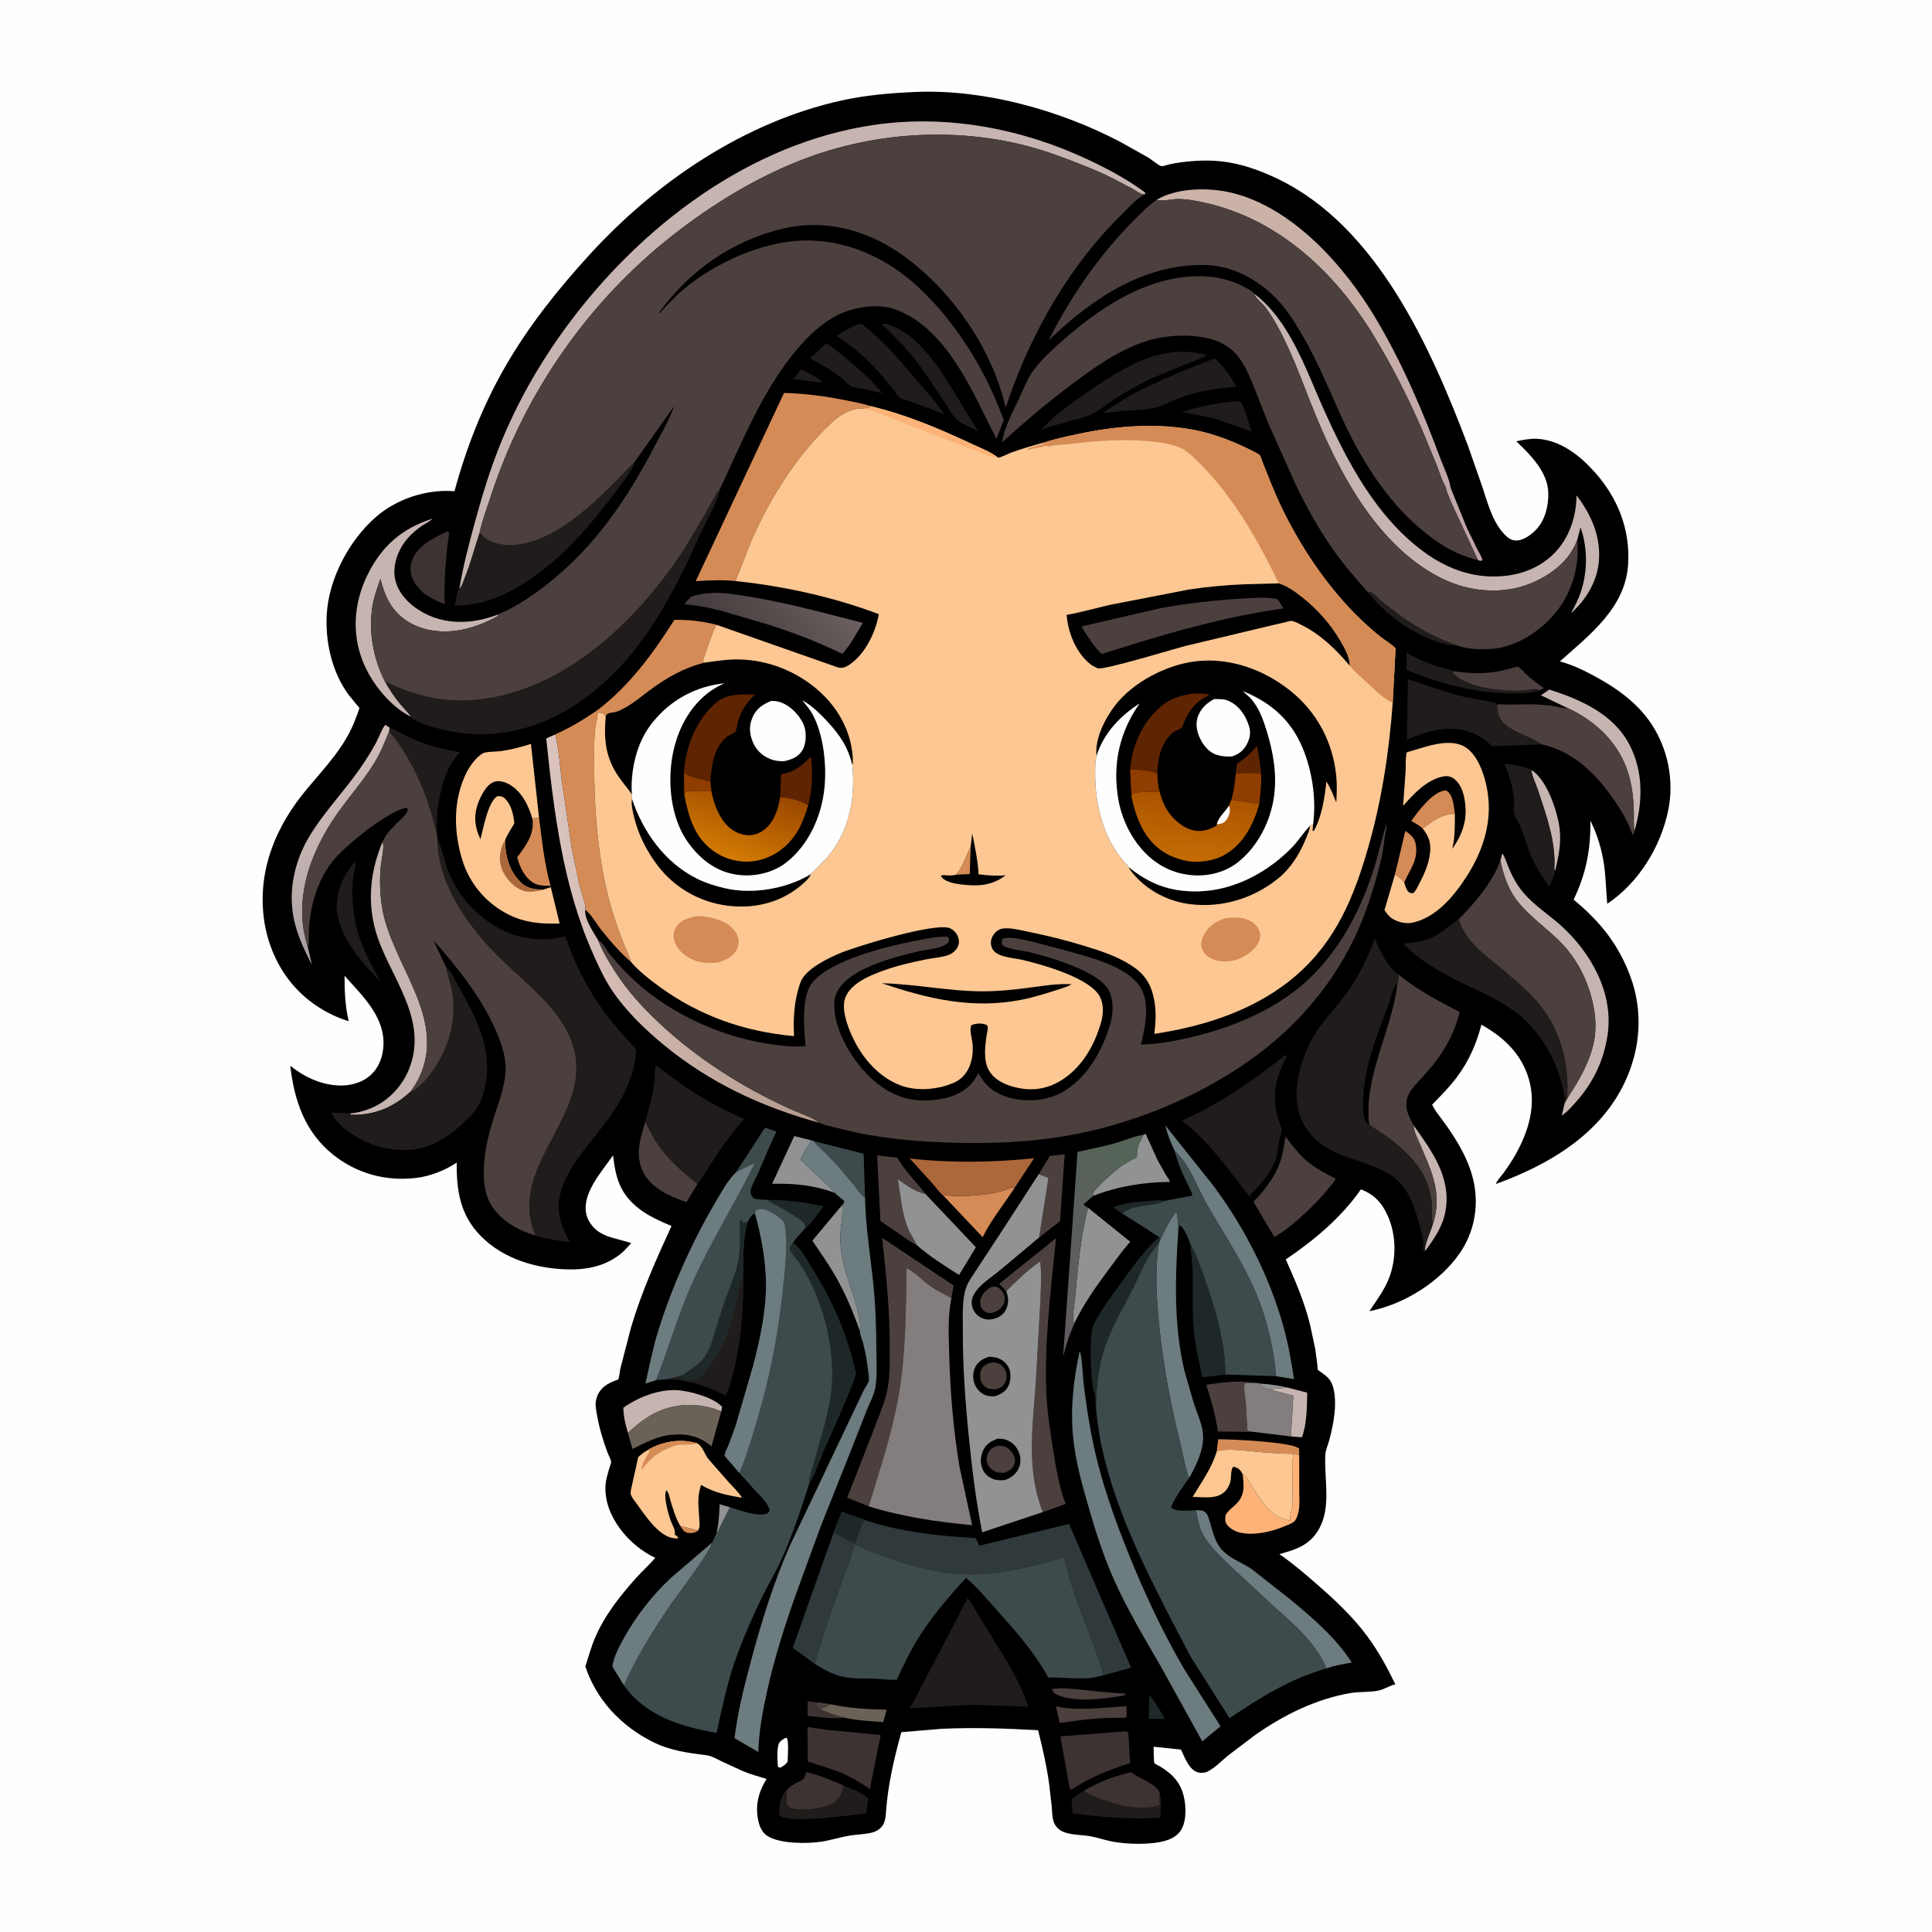 <svg version="1.1" xmlns="http://www.w3.org/2000/svg" style="display: block;" viewBox="0 0 2048 2048" width="1024" height="1024">
<defs>
	<linearGradient id="Gradient1" gradientUnits="userSpaceOnUse" x1="407.137" y1="938.258" x2="325.576" y2="838.162">
		<stop class="stop0" offset="0" stop-opacity="1" stop-color="rgb(169,160,162)"/>
		<stop class="stop1" offset="1" stop-opacity="1" stop-color="rgb(210,189,185)"/>
	</linearGradient>
	<linearGradient id="Gradient2" gradientUnits="userSpaceOnUse" x1="1232.77" y1="1231.29" x2="1082.62" y2="1372.77">
		<stop class="stop0" offset="0" stop-opacity="1" stop-color="rgb(84,101,87)"/>
		<stop class="stop1" offset="1" stop-opacity="1" stop-color="rgb(97,90,96)"/>
	</linearGradient>
	<linearGradient id="Gradient3" gradientUnits="userSpaceOnUse" x1="772.137" y1="695.104" x2="873.392" y2="611.836">
		<stop class="stop0" offset="0" stop-opacity="1" stop-color="rgb(66,58,59)"/>
		<stop class="stop1" offset="1" stop-opacity="1" stop-color="rgb(108,96,96)"/>
	</linearGradient>
	<linearGradient id="Gradient4" gradientUnits="userSpaceOnUse" x1="828.459" y1="971.581" x2="597.91" y2="990.891">
		<stop class="stop0" offset="0" stop-opacity="1" stop-color="rgb(181,155,142)"/>
		<stop class="stop1" offset="1" stop-opacity="1" stop-color="rgb(218,195,189)"/>
	</linearGradient>
	<linearGradient id="Gradient5" gradientUnits="userSpaceOnUse" x1="1415.91" y1="606.758" x2="1381.5" y2="191.188">
		<stop class="stop0" offset="0" stop-opacity="1" stop-color="rgb(190,164,168)"/>
		<stop class="stop1" offset="1" stop-opacity="1" stop-color="rgb(203,179,167)"/>
	</linearGradient>
	<linearGradient id="Gradient6" gradientUnits="userSpaceOnUse" x1="1266.4" y1="844.583" x2="1260.38" y2="910.762">
		<stop class="stop0" offset="0" stop-opacity="1" stop-color="rgb(171,84,0)"/>
		<stop class="stop1" offset="1" stop-opacity="1" stop-color="rgb(195,108,5)"/>
	</linearGradient>
	<linearGradient id="Gradient7" gradientUnits="userSpaceOnUse" x1="795.783" y1="832.609" x2="769.62" y2="907.111">
		<stop class="stop0" offset="0" stop-opacity="1" stop-color="rgb(155,72,0)"/>
		<stop class="stop1" offset="1" stop-opacity="1" stop-color="rgb(210,122,4)"/>
	</linearGradient>
</defs>
<path transform="translate(0,0)" fill="rgb(254,254,254)" d="M -0 -0 L 2048 0 L 2048 2048 L -0 2048 L -0 -0 z"/>
<path transform="translate(0,0)" fill="rgb(0,0,0)" d="M 971.459 97.438 C 1044.1 94.612 1123.65 116.868 1187.75 150.522 L 1217.46 167.154 C 1220.46 168.992 1228.44 175.733 1231.13 176.128 C 1233.04 176.409 1237.05 174.84 1238.99 174.369 C 1243.46 173.281 1247.93 172.563 1252.49 171.979 C 1266.7 170.165 1280.72 169.524 1295 171.092 C 1315.54 173.347 1335.91 180.682 1354.42 189.573 C 1459.76 240.16 1516.87 368.726 1556.04 472.299 L 1571.38 516.242 C 1576.77 532.397 1581.46 550.915 1592.72 564.156 C 1596.5 568.597 1600.97 572.95 1607.19 572.985 C 1614.7 573.028 1623.13 566.853 1628.09 561.716 C 1637.88 551.585 1641.66 536.047 1641.25 522.313 C 1640.59 500.238 1622.36 482.133 1607.27 467.78 C 1614.72 466.339 1621.53 464.759 1629.19 465.149 C 1653.83 466.404 1674.26 482.479 1690.18 500.151 C 1714.75 527.427 1728 560.765 1725.94 597.544 C 1723.34 643.918 1685.63 672.559 1653.52 701.141 C 1666.67 704.676 1678 710.129 1689.97 716.563 C 1713.35 729.131 1735.58 744.878 1750.48 767.289 C 1767.99 793.624 1774.76 827.123 1768.54 858.188 C 1760.72 897.273 1737.22 935.673 1703.76 958.069 C 1702.44 944.121 1702.31 930.022 1700.26 916.149 C 1697.8 899.532 1693.2 885.021 1685.92 869.916 C 1686.15 901.043 1681.51 925.492 1668.12 953.661 C 1695.96 976.741 1715.57 1000.74 1728.25 1035.04 C 1741.94 1072.05 1739.1 1111.18 1722.63 1146.62 C 1696.68 1202.48 1641.54 1234.9 1585.78 1255.04 C 1586.27 1252.03 1591.73 1246.3 1593.63 1243.65 C 1598.31 1237.13 1602.87 1230.45 1606.78 1223.43 C 1620.4 1198.91 1628.77 1171.68 1620.61 1143.76 C 1612.8 1117.08 1593.94 1099.35 1570.35 1086.25 C 1565.02 1106.62 1557.18 1124.49 1544.6 1141.5 C 1536.76 1152.1 1527.29 1161.48 1518.15 1170.95 C 1521.42 1178.13 1527.5 1184.98 1532.1 1191.46 C 1545.5 1210.33 1557.82 1230.99 1562.44 1253.99 C 1567.58 1279.56 1562.55 1306.13 1547.85 1327.77 C 1526.68 1358.9 1488.31 1382.67 1451.58 1389.92 C 1459.07 1378.79 1467.49 1367.49 1472.41 1354.91 C 1480.49 1334.21 1480.12 1309.04 1471.06 1288.76 C 1464.93 1275.03 1456.87 1266.23 1442.61 1260.8 C 1421.6 1290.95 1393.18 1314.49 1363.01 1335.06 C 1373.17 1357.87 1382.68 1379.92 1388.72 1404.22 L 1394.27 1430.21 L 1396.34 1445.76 C 1396.52 1447.25 1396.54 1451.1 1397.12 1452.31 C 1397.28 1452.63 1400.27 1454.45 1400.64 1454.72 C 1405.89 1458.44 1410.52 1462.23 1412.6 1468.59 C 1418.24 1485.89 1413.72 1509.49 1409.06 1526.69 C 1407.72 1531.67 1405.2 1537.01 1404.91 1542.17 C 1403.48 1567.83 1411.6 1597.31 1398 1621.09 C 1388.31 1638.02 1373.76 1642.68 1356.18 1647.42 C 1370.26 1657.13 1383.18 1668.25 1396.07 1679.47 C 1415.5 1696.38 1434.47 1714.19 1449.76 1735.02 C 1461.45 1750.94 1470.52 1767.68 1479.12 1785.4 C 1472.98 1786.9 1467.45 1790.72 1461.3 1792.05 C 1451.83 1794.1 1441.09 1793.04 1431.22 1794.76 C 1394.78 1801.12 1361.18 1817.76 1331 1838.83 L 1302.22 1860.59 C 1295.37 1866.17 1287.69 1874.21 1279.87 1878.04 C 1276.67 1879.6 1271.91 1879.64 1268.6 1878.34 C 1260.02 1874.96 1255.6 1862.44 1251.88 1854.61 L 1242.76 1853.65 L 1222.89 1851.59 C 1222.87 1854.1 1222.88 1867.99 1223.84 1869.09 C 1224.76 1870.15 1228.39 1871.74 1229.74 1872.55 C 1240.36 1878.96 1248.82 1886.54 1253.19 1898.53 C 1257.23 1909.63 1258.4 1927.57 1252.89 1938.27 C 1249.37 1945.12 1242.92 1948.97 1235.74 1951.15 C 1220.41 1955.78 1195.78 1955.17 1179.84 1952.28 C 1171.24 1950.72 1162.89 1947.6 1154.26 1946.25 C 1145.43 1944.87 1132.74 1945.18 1125 1940.78 C 1121.3 1938.67 1118.32 1935.24 1116.95 1931.19 C 1115.22 1926.1 1115.29 1919.84 1114.83 1914.5 L 1112.13 1891 C 1109.47 1871.82 1105.21 1852.85 1100.4 1834.1 C 1066.19 1832.19 1032.41 1831.04 998.156 1832.59 L 955.434 1836.2 C 948.074 1862.85 941.373 1891.24 939.349 1918.88 C 938.968 1924.09 938.763 1929.45 936.222 1934.16 C 934.027 1938.22 929.53 1941.11 925.186 1942.36 C 917.367 1944.6 908.674 1944.45 900.636 1945.8 C 890.731 1947.46 881.096 1950.61 871.191 1952.18 C 855.998 1954.59 826.962 1954.65 813.737 1946.36 C 808.243 1942.91 805.403 1936.97 803.993 1930.83 C 800.231 1914.45 803.848 1899.64 812.621 1885.74 C 803.996 1883.15 795.732 1880.89 787.382 1877.4 L 765.072 1867.17 C 759.729 1864.55 754.259 1861.24 748.271 1860.52 C 728.726 1858.17 709.827 1855.47 692 1846.52 C 658.438 1829.67 632.413 1802.25 620.439 1766.44 C 623.864 1756.52 626.492 1746.18 630.59 1736.53 C 640.739 1712.61 657.224 1691.72 674.462 1672.5 C 680.953 1665.27 688.306 1658.8 694.607 1651.41 C 666.835 1638.37 639.889 1607.04 641.862 1574.5 C 642.23 1568.43 644.217 1562.42 645.838 1556.58 C 646.292 1554.94 647.897 1551.09 647.81 1549.55 C 647.68 1547.24 644.896 1542.23 644.015 1539.86 C 639.162 1526.85 635.053 1513.11 632.755 1499.4 C 632.036 1495.12 630.886 1490 631.606 1485.67 C 633.503 1474.27 640.327 1468.29 650.635 1464.04 C 651.349 1463.74 655.067 1462.54 655.392 1462.17 C 656.165 1461.29 657.241 1452.37 657.619 1450.7 L 668.975 1406.96 C 680.107 1369.47 695.593 1335 711.843 1299.58 C 699.684 1294.53 687.677 1289.25 677.226 1281.1 C 657.249 1265.51 652.699 1248.89 649.841 1224.8 C 640.618 1238.04 629.443 1250.69 623.676 1265.92 C 620.48 1274.36 619.342 1284.2 623.394 1292.55 C 632.628 1311.58 651.75 1311.82 669.136 1317.75 L 662.231 1325.24 C 646.626 1340.5 625.747 1345.81 604.47 1345.65 C 570.101 1345.37 533.706 1335.03 509.257 1309.82 C 487.729 1287.62 483.839 1262.06 484.139 1232.42 C 471.884 1240.69 455.705 1246.93 441 1248.66 C 409.139 1252.43 378.28 1244.12 353.203 1224.06 C 323.039 1199.93 312.004 1166.67 307.66 1129.72 C 322.039 1141.29 338.803 1149.31 357.426 1150.57 C 369.67 1151.4 382.933 1148.37 392.312 1140.13 C 401.464 1132.08 405.704 1120.91 406.44 1108.96 C 408.347 1078.01 384.189 1055.66 365.239 1034.33 C 365.196 1050.37 365.871 1066.94 369.711 1082.54 C 347.856 1075.87 327.622 1063.07 312.313 1046.11 C 294.303 1026.16 282.923 999.553 279.637 973 C 273.252 921.401 292.711 875.279 325.587 836.056 C 345.371 812.452 366.589 790.712 377.225 761.091 C 377.809 759.464 381.171 751.581 380.88 750.306 C 380.765 749.797 378.317 747.288 377.929 746.829 L 369.614 736.616 C 352.021 712.74 344.756 680.945 346.344 651.636 C 348.404 613.62 369.845 573.198 398.219 548.244 C 419.83 529.238 451.183 518.687 479.853 520.602 L 481.754 520.737 C 494.467 474.127 511.682 429.996 535.877 388.11 C 560.626 345.268 591.964 306.011 625.302 269.595 C 695.971 192.401 789.377 129.093 892.5 106.426 C 918.728 100.661 944.719 98.594 971.459 97.438 z"/>
<path transform="translate(0,0)" fill="rgb(76,64,63)" d="M 866.653 1804.54 L 880.74 1806.58 C 877.11 1809.09 873.378 1810.38 869.207 1811.75 C 866.8 1810.12 866.066 1809.17 864.937 1806.5 L 866.653 1804.54 z"/>
<path transform="translate(0,0)" fill="rgb(213,139,86)" d="M 721.056 1617.43 L 740.033 1622.21 L 739.357 1622.93 C 736.618 1624.98 731.973 1625.65 728.682 1624.82 C 724.847 1623.87 722.946 1620.6 721.056 1617.43 z"/>
<path transform="translate(0,0)" fill="rgb(145,146,147)" d="M 1336.09 1466.71 C 1345.81 1467.33 1355.64 1468.55 1365.09 1470.96 C 1361.28 1471.37 1357.52 1471.86 1353.68 1471.79 C 1351.26 1471.74 1350.15 1472.3 1348.09 1473.51 C 1345.46 1473.39 1340.25 1471.3 1337.85 1470.06 C 1336.34 1469.28 1336.54 1468.25 1336.09 1466.71 z"/>
<path transform="translate(0,0)" fill="rgb(145,146,147)" d="M 759.73 1624.58 L 760.08 1622.89 C 762.089 1613.53 762.358 1604.09 762.837 1594.56 L 773.781 1597.75 L 760.582 1624.33 L 759.73 1624.58 z"/>
<path transform="translate(0,0)" fill="rgb(32,28,28)" d="M 848.815 391.436 C 856.004 394.895 866.96 399.898 872.455 405.5 L 865.949 404.925 L 840.907 401.915 L 848.815 391.436 z"/>
<path transform="translate(0,0)" fill="rgb(31,40,41)" d="M 1218.25 1796.5 C 1224.4 1804.69 1230.06 1812.96 1234.81 1822.05 L 1217.69 1822 L 1218.25 1796.5 z"/>
<path transform="translate(0,0)" fill="rgb(31,40,41)" d="M 1189.36 1286.25 C 1186.01 1284.54 1182.96 1282.2 1180.08 1279.79 C 1191.23 1275.1 1203.23 1274.39 1215.15 1273.3 C 1221.82 1272.7 1228.69 1271.69 1235.33 1272.83 C 1220.91 1279.94 1202.24 1275.64 1189.36 1286.25 z"/>
<path transform="translate(0,0)" fill="rgb(61,51,50)" d="M 894.559 1820.68 C 882.556 1822.71 868.304 1819.85 856.109 1818.87 L 856.075 1803.52 L 866.653 1804.54 L 864.937 1806.5 C 866.066 1809.17 866.8 1810.12 869.207 1811.75 C 877.61 1815.52 885.565 1818.58 894.559 1820.68 z"/>
<path transform="translate(0,0)" fill="rgb(254,254,254)" d="M 831.989 1842.5 L 833.89 1842.21 C 836.522 1845.39 834.927 1862.49 834.919 1867.5 C 832.832 1870.51 830.613 1871.87 827.5 1873.73 C 825.243 1873.52 826.201 1873.96 824.59 1872.5 C 824.144 1865.46 823.382 1856.9 825.088 1850 C 826.113 1845.85 828.711 1844.76 831.989 1842.5 z"/>
<path transform="translate(0,0)" fill="rgb(32,28,28)" d="M 1449.42 627.096 C 1450.5 627.26 1452.58 627.282 1453.5 627.715 C 1456.36 629.056 1460.37 633.824 1462.96 636 L 1484.37 652.631 C 1503.26 666.029 1524.48 677.65 1546.58 684.751 C 1539.14 684.46 1533.1 683.241 1526 681.071 C 1496.92 672.185 1468.16 650.958 1449.42 627.096 z"/>
<path transform="translate(0,0)" fill="rgb(76,64,63)" d="M 1050.15 1364.5 C 1052.42 1364.06 1053.96 1363.41 1056.23 1364.15 C 1059.66 1365.26 1062.79 1368.62 1064.1 1371.93 C 1065.38 1375.16 1065.32 1379.14 1063.9 1382.32 C 1061.8 1387.05 1058.11 1389.38 1053.5 1391.25 C 1052.05 1391.55 1050.5 1391.94 1049 1391.88 C 1046.01 1391.78 1042.4 1389.65 1040.75 1387.17 C 1039.13 1384.74 1038.63 1380.81 1039.36 1377.96 C 1040.94 1371.72 1044.89 1367.87 1050.15 1364.5 z"/>
<path transform="translate(0,0)" fill="rgb(76,64,63)" d="M 1115.13 1790.5 C 1124.04 1788.89 1133.9 1790.08 1142.87 1790.83 C 1159.37 1792.2 1175.99 1794.77 1192.5 1795.19 L 1193.29 1796.5 L 1190.08 1797.5 C 1170.94 1800.84 1139.31 1804.96 1121.07 1796.71 C 1117.66 1795.17 1116.46 1793.84 1115.13 1790.5 z"/>
<path transform="translate(0,0)" fill="rgb(213,139,86)" d="M 1478.69 927.071 L 1489.75 880.784 C 1495.7 885.111 1499.79 888.262 1500.93 896 C 1503.31 912.189 1494.32 921.768 1488.56 935.471 C 1485.48 931.916 1482.75 929.465 1478.69 927.071 z"/>
<path transform="translate(0,0)" fill="rgb(31,40,41)" d="M 814.031 1271.94 C 834.19 1272.06 853.245 1274.13 872.837 1278.88 C 866.987 1286.84 861.142 1295.17 853.857 1301.88 L 853.412 1298.63 C 852.516 1293.49 833.927 1284.36 829 1280.98 C 824.253 1277.72 817.874 1276.12 814.031 1271.94 z"/>
<path transform="translate(0,0)" fill="rgb(107,98,87)" d="M 880.74 1806.58 L 881.836 1806.83 C 900.58 1810.97 920.684 1811.86 939.83 1812.38 L 936.345 1825.45 C 922.943 1824.57 907.614 1823.8 894.559 1820.68 C 885.565 1818.58 877.61 1815.52 869.207 1811.75 C 873.378 1810.38 877.11 1809.09 880.74 1806.58 z"/>
<path transform="translate(0,0)" fill="rgb(198,180,176)" d="M 1365.09 1470.96 L 1385.75 1476.29 C 1385.32 1491.27 1385.47 1509.42 1380.1 1523.56 L 1369.03 1522.73 C 1367.61 1518.82 1368.97 1512.73 1369.3 1508.53 L 1370.99 1479.54 L 1348.09 1473.51 C 1350.15 1472.3 1351.26 1471.74 1353.68 1471.79 C 1357.52 1471.86 1361.28 1471.37 1365.09 1470.96 z"/>
<path transform="translate(0,0)" fill="rgb(198,180,176)" d="M 1623.3 816.124 C 1638.54 825.944 1648 852.648 1651.76 869.587 C 1655.94 888.413 1653.14 904.608 1648.51 922.859 L 1647.55 921.385 C 1649.61 892.589 1638.97 863.968 1630.1 837.017 C 1627.86 830.199 1624.04 823.272 1623.3 816.124 z"/>
<path transform="translate(0,0)" fill="rgb(76,64,63)" d="M 1119.28 1808.81 C 1143.01 1814.18 1169.94 1809.9 1194.13 1808.75 L 1194.17 1819.96 L 1191.5 1821 C 1168.21 1820.21 1146.42 1823.17 1123.44 1826.42 L 1119.28 1808.81 z"/>
<path transform="translate(0,0)" fill="rgb(213,139,86)" d="M 1289.84 1538.25 L 1291.29 1525.7 C 1303.87 1525.53 1369.92 1528.51 1377.12 1535.5 L 1377.19 1542.55 L 1371.19 1541.08 C 1355.37 1541.27 1339.26 1539.5 1323.5 1538.14 C 1313.23 1537.26 1299.84 1535.56 1289.84 1538.25 z"/>
<path transform="translate(0,0)" fill="rgb(213,139,86)" d="M 1508.07 878.237 C 1504.31 874.918 1500.4 872.642 1496.05 870.244 C 1503.2 860.124 1517.49 840.809 1530.4 838.199 C 1532.15 837.845 1532.73 837.716 1534.23 838.781 C 1540.48 843.218 1541.29 855.763 1542.2 862.733 C 1527.21 863.147 1519.59 870.023 1508.07 878.237 z"/>
<path transform="translate(0,0)" fill="rgb(32,28,28)" d="M 1309.48 425.437 C 1311.68 425.287 1313.36 425.639 1315.5 426.158 C 1320.43 435.887 1323.33 447.075 1326.7 457.444 L 1286.75 443.374 L 1252.51 436.545 C 1271.77 431.311 1289.49 426.964 1309.48 425.437 z"/>
<path transform="translate(0,0)" fill="rgb(198,180,176)" d="M 1518.86 1297.49 C 1520.11 1294.55 1520.66 1291.6 1521.31 1288.5 C 1527.35 1259.92 1515.33 1236.63 1504.44 1211.13 C 1502.03 1205.48 1498.62 1199.09 1498.47 1192.9 C 1517.86 1220.19 1538.24 1247.69 1532.42 1283.08 C 1529.71 1299.51 1520.54 1312.85 1510.91 1325.99 C 1508.9 1321.1 1517.32 1303.83 1518.86 1297.49 z"/>
<path transform="translate(0,0)" fill="rgb(61,75,77)" d="M 862.72 1209.63 L 915.471 1223.03 L 916.968 1269.61 C 912.19 1266.15 908.642 1260.61 905.021 1256 L 887.61 1235.32 L 873.296 1220.62 C 869.598 1217.17 865.39 1213.96 862.72 1209.63 z"/>
<path transform="translate(0,0)" fill="rgb(32,28,28)" d="M 1632.18 731.78 L 1631.6 732.028 C 1623.78 735.182 1613.82 734.917 1605.5 734.975 C 1565.45 735.256 1528 725.323 1491.11 710.272 L 1491 691.867 C 1508.13 702.162 1522.84 706.216 1541.67 711.533 L 1539.82 713 C 1553.06 727.464 1581.44 731.247 1600.19 732.035 C 1606.44 732.297 1612.33 732.286 1618.55 731.5 L 1626.11 730.55 C 1628.7 730.204 1629.89 730.584 1632.18 731.78 z"/>
<path transform="translate(0,0)" fill="rgb(32,28,28)" d="M 875.981 363.902 C 884.935 369.605 893.396 376.892 901.493 383.719 C 913.33 393.698 925.602 404.623 935.174 416.842 L 919.231 412.921 C 914.31 411.968 906.915 411.39 902.471 409.311 C 898.083 407.26 894.771 402.592 890.846 399.743 C 880.556 392.274 870.174 385.363 858.635 379.938 L 875.981 363.902 z"/>
<path transform="translate(0,0)" fill="rgb(213,139,86)" d="M 571.391 866.705 C 574.61 890.653 576.958 915.75 583.674 939 C 574.514 938.974 567.773 939.042 560.73 932.261 C 554.011 925.792 550.808 917.608 548.198 908.852 C 557.449 896.322 566.791 884.534 564.375 867.801 C 566.78 867.028 568.89 866.881 571.391 866.705 z"/>
<path transform="translate(0,0)" fill="rgb(76,64,63)" d="M 1541.67 711.533 L 1543.66 711.84 C 1557.01 713.842 1572.86 714.337 1586.19 712.028 C 1592.28 710.972 1598.32 709.385 1604.31 707.841 C 1604.92 707.683 1608.6 706.47 1609.05 706.608 C 1610.98 707.203 1616.7 713.843 1618.56 715.5 C 1624.07 720.41 1629.98 724.764 1636.01 728.993 L 1636 729.96 L 1632.18 731.78 C 1629.89 730.584 1628.7 730.204 1626.11 730.55 L 1618.55 731.5 C 1612.33 732.286 1606.44 732.297 1600.19 732.035 C 1581.44 731.247 1553.06 727.464 1539.82 713 L 1541.67 711.533 z"/>
<path transform="translate(0,0)" fill="rgb(76,64,63)" d="M 1101.08 1244.7 L 1112.88 1225.31 L 1128.61 1223.64 L 1123.65 1294.5 L 1101.54 1311.72 L 1111.4 1248.69 L 1101.08 1244.7 z"/>
<path transform="translate(0,0)" fill="rgb(32,28,28)" d="M 376.43 913.5 C 377.585 916.435 375.319 924.22 374.838 927.441 C 373.943 933.432 373.424 939.531 373.45 945.592 C 373.523 963.482 376.317 982.183 382.758 998.932 C 388.278 1013.29 396.057 1026.58 403.001 1040.27 L 395.481 1032.33 C 378.885 1014.91 363.694 995.469 358.093 971.511 L 357.755 970 C 357.323 968.126 357.025 966.433 356.943 964.5 C 356.122 945.155 363.722 927.767 376.43 913.5 z"/>
<path transform="translate(0,0)" fill="rgb(32,28,28)" d="M 1229.15 1901.07 C 1231.78 1906.38 1230.01 1920.59 1230.01 1926.93 C 1199.24 1928.82 1167.68 1926.32 1137.13 1922.39 L 1135.83 1907.24 C 1140.09 1903.88 1144.08 1900.82 1148.92 1898.31 C 1155.57 1903.38 1162.3 1905.66 1170.07 1908.31 C 1185.72 1913.66 1203.67 1918.01 1220.29 1915.78 L 1226.51 1914.4 L 1228.1 1913.98 L 1229.05 1913.69 L 1229.15 1901.07 z"/>
<path transform="translate(0,0)" fill="rgb(145,146,147)" d="M 884.886 1264.48 C 862.409 1256.22 842.206 1254.35 818.516 1254.85 L 841.933 1204.27 L 860.379 1208.88 C 856.002 1215.38 851.727 1222.07 848.557 1229.26 L 875.785 1255.07 C 878.572 1257.79 883.194 1261.05 884.886 1264.48 z"/>
<path transform="translate(0,0)" fill="rgb(32,28,28)" d="M 894.092 1892.61 C 901.561 1895.94 915.111 1900.66 920.452 1906.93 L 918.04 1922.43 C 902.133 1923.79 838.013 1933.63 826.352 1924.68 C 825.518 1916.82 826.72 1905.74 831.997 1899.5 L 833.814 1897.56 C 833.572 1902.44 832.903 1909.53 834.887 1914 C 836.988 1915.92 838.606 1916.9 841.443 1917.44 C 852.487 1919.55 874.713 1917.23 883.773 1911.03 C 890.645 1906.32 892.548 1900.46 894.092 1892.61 z"/>
<path transform="translate(0,0)" fill="rgb(213,139,86)" d="M 999.815 1267.26 C 1004.6 1266.89 1009.25 1267.86 1014 1267.83 C 1033.27 1267.74 1054.52 1266.4 1072.42 1258.95 C 1073.9 1258.33 1074.11 1258.66 1075.61 1259.03 C 1064.61 1276.11 1050.44 1293.27 1041.68 1311.46 L 999.815 1267.26 z"/>
<path transform="translate(0,0)" fill="rgb(145,146,147)" d="M 892.576 1277.57 L 892.714 1278.6 C 893.582 1286.37 891.979 1294.51 891.258 1302.28 C 889.573 1320.41 892.396 1335.16 897.728 1352.4 C 902.992 1369.43 909.728 1386.19 911.858 1404 C 912.18 1406.7 912.963 1408.55 911.464 1410.88 C 904.422 1390.78 896.45 1371.79 885.9 1353.27 C 878.406 1340.1 869.591 1327.7 861.131 1315.15 L 892.576 1277.57 z"/>
<path transform="translate(0,0)" fill="rgb(61,51,50)" d="M 833.814 1897.56 C 837.484 1893.94 841.861 1890.72 846.623 1888.73 L 848.172 1888.1 C 852.709 1886.18 853.125 1882.72 854.75 1878.56 C 868.493 1881.58 881.26 1887 894.092 1892.61 C 892.548 1900.46 890.645 1906.32 883.773 1911.03 C 874.713 1917.23 852.487 1919.55 841.443 1917.44 C 838.606 1916.9 836.988 1915.92 834.887 1914 C 832.903 1909.53 833.572 1902.44 833.814 1897.56 z"/>
<path transform="translate(0,0)" fill="rgb(198,180,176)" d="M 665.648 1518.85 C 662.888 1509.79 660.968 1501.82 660.766 1492.3 C 676.094 1481.24 697.579 1472.85 716.803 1473.59 C 730.347 1474.11 756.422 1481.29 765.5 1491.32 L 764.531 1496.17 C 743.962 1487.49 721.27 1486.92 700.391 1495.16 C 686.845 1500.51 676.325 1509.24 665.648 1518.85 z"/>
<path transform="translate(0,0)" fill="rgb(32,28,28)" d="M 934.359 343.5 L 935.586 343.202 C 943.9 342.187 960.917 353.2 966.84 358.274 C 987.702 376.142 1001.38 398.965 1015.38 422.205 L 1036.85 457.011 C 1030.16 453.647 1020.72 450.349 1015.09 445.552 C 1010.42 441.566 1007.04 435.02 1003.63 429.948 L 979.119 393.34 C 966.122 374.926 950.932 358.69 934.359 343.5 z"/>
<path transform="translate(0,0)" fill="rgb(76,64,63)" d="M 1329.27 1517.96 L 1291 1517.42 C 1288.68 1500.41 1283.78 1484.23 1278.68 1467.9 C 1294.02 1465.64 1313.06 1462.98 1328.43 1465.87 L 1319.5 1466.13 C 1317.9 1471.58 1320.09 1480.53 1320.58 1486.36 L 1322.28 1515.95 C 1324.5 1517.23 1326.79 1517.52 1329.27 1517.96 z"/>
<path transform="translate(0,0)" fill="rgb(145,146,147)" d="M 1212.01 1203.01 L 1214.48 1201.91 L 1227.02 1229.71 L 1236.13 1245.77 C 1237.37 1247.77 1239.77 1250.64 1240.06 1252.89 C 1212.63 1253.03 1184.7 1257.63 1159.02 1267.63 C 1158.85 1266.94 1158.4 1266.27 1158.51 1265.58 C 1159.39 1260.13 1183.89 1239.34 1189.1 1235.81 C 1192.86 1233.26 1196.86 1231.08 1200.85 1228.9 C 1201.37 1228.62 1204.8 1226.92 1204.95 1226.69 C 1205.26 1226.2 1205.38 1221.44 1205.48 1220.51 C 1206.17 1213.79 1208.94 1208.89 1212.01 1203.01 z"/>
<path transform="translate(0,0)" fill="rgb(61,51,50)" d="M 1148.92 1898.31 C 1165.84 1888.55 1180.08 1883.11 1199.12 1878.56 L 1199.97 1879.23 C 1206.69 1884.38 1227.13 1892.15 1229.03 1900.01 L 1229.15 1901.07 L 1229.05 1913.69 L 1228.1 1913.98 L 1226.51 1914.4 L 1220.29 1915.78 C 1203.67 1918.01 1185.72 1913.66 1170.07 1908.31 C 1162.3 1905.66 1155.57 1903.38 1148.92 1898.31 z"/>
<path transform="translate(0,0)" fill="rgb(61,51,50)" d="M 473.745 563.5 L 475.207 563.544 C 476.482 564.937 476.036 564.848 475.8 566.668 C 472.552 591.743 470.585 615.107 471.322 640.41 C 463.514 637.309 456.591 634.045 449.679 629.246 C 445.213 625.096 440.925 620.676 438.175 615.18 C 434.683 608.199 434.085 601.121 436.846 593.781 C 442.719 578.169 459.613 570.043 473.745 563.5 z"/>
<path transform="translate(0,0)" fill="rgb(32,28,28)" d="M 723.537 1457.6 C 723.014 1459.07 720.836 1460.27 719.591 1461.25 C 721.047 1461.35 722.352 1461.46 723.772 1461.83 L 732.5 1463.51 L 732.25 1462.01 C 734.845 1460.98 735.824 1463.18 739 1461.66 C 742.793 1459.84 747.25 1453.72 749.936 1450.42 C 765.901 1430.79 774.102 1407.22 779.708 1382.89 C 781.561 1374.85 782.795 1365.79 785.339 1358 C 786.57 1354.23 787.204 1350.55 787.909 1346.65 C 788.847 1383.98 785.901 1424.69 775.738 1460.71 C 774.071 1466.62 772.372 1474.24 769.282 1479.52 L 768.076 1478.84 C 753.487 1470.89 732.396 1464.16 715.881 1462.5 L 707.771 1461.86 C 713.342 1460.88 718.22 1459.51 723.537 1457.6 z"/>
<path transform="translate(0,0)" fill="rgb(198,180,176)" d="M 1661.97 750.715 L 1633.54 737.119 L 1642.23 730.986 C 1675.33 741.485 1710.03 756.676 1727.09 789 C 1742.33 817.87 1741.51 850.658 1732.51 881.166 C 1731.48 874.465 1732.06 867.349 1731.95 860.557 C 1731.69 845.01 1729.51 828.567 1724.08 813.953 C 1713.36 785.074 1689.69 763.392 1661.97 750.715 z"/>
<path transform="translate(0,0)" fill="rgb(31,40,41)" d="M 1228.63 1310.97 L 1230.35 1313.2 L 1228.37 1318.18 C 1216.08 1330.53 1208.11 1351.71 1200.29 1367.25 C 1188.57 1390.52 1175.39 1411.64 1168.44 1437.16 C 1163.38 1455.73 1162 1474.05 1161.9 1493.21 C 1160.36 1487.83 1161.97 1481.43 1159.92 1476.29 L 1159.38 1475 C 1156.17 1463.12 1154.06 1414.72 1159.18 1404.46 L 1163.03 1397 C 1168.43 1386.93 1175.66 1377.83 1182.25 1368.52 C 1196.73 1348.06 1210.37 1328.33 1228.63 1310.97 z"/>
<path transform="translate(0,0)" fill="rgb(76,64,63)" d="M 971.72 1319.81 C 966.469 1317.51 961.52 1313.66 956.763 1310.43 L 933.253 1294.36 L 929.819 1224.76 L 951.165 1227.18 C 959.039 1241.2 971.478 1252.78 981.011 1265.69 L 980.178 1265.49 C 968.597 1262.56 961.276 1256.63 951.69 1249.93 C 954.653 1266.81 955.938 1285.78 962.277 1301.75 C 964.815 1308.14 969.056 1313.51 971.72 1319.81 z"/>
<path transform="translate(0,0)" fill="rgb(76,64,63)" d="M 684.064 1189.08 C 688.327 1197.54 692.47 1206.08 697.951 1213.84 C 709.174 1229.72 724.114 1242.98 739.417 1254.84 L 727.761 1274.32 C 710.473 1268.55 690.601 1259.69 681.774 1242.57 C 672.859 1225.28 678.764 1206.37 684.064 1189.08 z"/>
<path transform="translate(0,0)" fill="rgb(132,125,126)" d="M 1328.43 1465.87 C 1329.93 1465.99 1335.06 1465.98 1336.09 1466.71 C 1336.54 1468.25 1336.34 1469.28 1337.85 1470.06 C 1340.25 1471.3 1345.46 1473.39 1348.09 1473.51 L 1370.99 1479.54 L 1369.3 1508.53 C 1368.97 1512.73 1367.61 1518.82 1369.03 1522.73 L 1329.27 1517.96 C 1326.79 1517.52 1324.5 1517.23 1322.28 1515.95 L 1320.58 1486.36 C 1320.09 1480.53 1317.9 1471.58 1319.5 1466.13 L 1328.43 1465.87 z"/>
<path transform="translate(0,0)" fill="rgb(32,28,28)" d="M 412.894 771.233 C 420.557 774.06 427.583 778.546 435 782.003 C 452.27 790.052 468.419 794.176 487.132 797.285 C 486.901 798.862 487.234 798.089 486.015 799.37 C 471.712 814.395 466.135 839.747 463.608 859.708 L 462.953 883.331 C 453.082 843.31 439.118 807.314 412.552 775.192 L 412.894 771.233 z"/>
<path transform="translate(0,0)" fill="rgb(253,179,120)" d="M 1371.19 1541.08 L 1377.19 1542.55 L 1377.27 1580.49 C 1377.3 1588.41 1378.16 1598.19 1375.64 1605.76 C 1374.86 1608.1 1373.62 1611.48 1371.63 1613.07 C 1368.89 1615.26 1364.25 1616.82 1361 1618.17 C 1347.33 1623.88 1329 1628.04 1314.31 1624.58 C 1308.99 1623.32 1302.69 1619.9 1299.88 1615 C 1298.24 1612.14 1298.85 1609.11 1299.24 1606 C 1301.31 1602.23 1304.03 1599.99 1307.25 1597.27 C 1319.68 1586.74 1319.06 1577.57 1317.23 1562.59 C 1322.8 1566.61 1324.7 1571.41 1328.2 1577.09 C 1334.47 1587.23 1343.25 1601.38 1353.91 1607.18 C 1357.99 1609.4 1363.2 1610.57 1367.58 1612.29 C 1366.72 1605.47 1370.04 1601.35 1370.21 1594.98 L 1370.02 1560.91 C 1370.02 1556.33 1369.46 1550.84 1370.32 1546.39 L 1371.19 1541.08 z"/>
<path transform="translate(0,0)" fill="rgb(31,40,41)" d="M 1261.96 1319.02 C 1267.93 1329.82 1271.97 1341.38 1276.17 1352.95 C 1287.78 1384.97 1298.78 1422.81 1299.06 1457.03 L 1274.56 1459.87 C 1270.95 1443.34 1267.11 1426.99 1265.45 1410.11 C 1263.54 1390.61 1264.74 1371.47 1264.38 1351.96 C 1264.18 1340.84 1262.64 1330.06 1261.96 1319.02 z"/>
<path transform="translate(0,0)" fill="url(#Gradient1)" d="M 326.342 1003.96 L 330.611 1022.66 C 320.667 1003.28 312.342 985.767 309.879 963.816 C 306.977 937.955 313.847 910.669 326.947 888.296 C 342.286 862.098 364.26 839.591 381.642 814.633 C 387.916 805.624 393.777 796.373 398.949 786.685 C 402.012 780.948 404.343 773.426 408.329 768.39 L 412.894 771.233 L 412.552 775.192 C 407.92 786.735 403.531 797.557 397.063 808.258 C 385.641 827.156 370.551 843.936 357.84 862 C 328.922 903.097 310.068 953.996 326.342 1003.96 z"/>
<path transform="translate(0,0)" fill="rgb(107,98,87)" d="M 665.648 1518.85 C 676.325 1509.24 686.845 1500.51 700.391 1495.16 C 721.27 1486.92 743.962 1487.49 764.531 1496.17 L 754.238 1533.13 C 741.107 1522.26 728.169 1519.35 711.378 1520.97 C 696.481 1522.4 683.646 1529.59 670.414 1535.94 L 665.648 1518.85 z"/>
<path transform="translate(0,0)" fill="rgb(32,28,28)" d="M 910.288 343.5 L 913.5 343.42 C 937.786 362.332 955.794 384.168 975.486 407.498 C 984.054 417.649 993.907 428.176 1001.01 439.401 L 985.159 433.007 L 961.506 424.403 C 959.635 423.733 955.326 422.736 953.847 421.604 C 951.869 420.09 949.573 416.062 947.922 414 L 935.231 398.672 C 921.041 381.889 905.042 368.183 886.821 356.046 C 894.305 351.205 901.944 346.674 910.288 343.5 z"/>
<path transform="translate(0,0)" fill="rgb(32,28,28)" d="M 1287.13 380.086 C 1296.41 386.357 1305.18 400.115 1310.64 409.883 C 1288.81 411.605 1269.37 414.621 1248.81 422.395 C 1240.38 425.584 1231.44 430.717 1222.7 432.593 C 1212.89 434.701 1202.05 434.722 1192.02 435.408 L 1169.47 437.799 C 1172.26 434.547 1177.5 432.057 1181.14 429.696 C 1214.13 408.294 1250.7 394.351 1287.13 380.086 z"/>
<path transform="translate(0,0)" fill="rgb(145,146,147)" d="M 1153.3 1280.19 L 1198.19 1316.36 L 1197.2 1317.44 C 1189.17 1326.34 1182.23 1336.4 1175.06 1346 C 1161.36 1364.35 1148.52 1382.61 1138.54 1403.32 C 1136.06 1396.51 1138.84 1383.77 1139.54 1376.44 C 1142.57 1344.64 1145.34 1311.16 1153.3 1280.19 z"/>
<path transform="translate(0,0)" fill="rgb(108,124,127)" d="M 754.771 1635.29 C 754.286 1643.95 715.661 1693.78 707.936 1705.47 C 691.224 1730.76 673.37 1758.93 661.579 1786.82 L 649.113 1766.56 C 650.397 1756.59 656.586 1745 661.424 1736.27 C 674.298 1713.05 691.906 1690.52 711.384 1672.39 L 754.771 1635.29 z"/>
<path transform="translate(0,0)" fill="rgb(61,51,50)" d="M 1191.57 1835.43 L 1194.98 1835.28 C 1196.64 1838.06 1196.35 1841.86 1196.55 1845.03 L 1198.09 1868.85 C 1175.8 1876.1 1155.19 1884.07 1135.59 1897.22 L 1133.88 1895.5 L 1124.05 1840.63 L 1191.57 1835.43 z"/>
<path transform="translate(0,0)" fill="rgb(32,28,28)" d="M 1648.51 922.859 C 1647.7 928.759 1644.67 934.19 1642.14 939.523 C 1631.68 925.867 1624.52 912.991 1618.98 896.734 C 1616.25 888.736 1613.71 879.158 1609.44 871.921 C 1607.78 869.1 1605.59 865.893 1604.93 862.651 C 1603.87 857.44 1605.51 851.894 1604.89 846.634 C 1603.56 835.373 1600.23 820.722 1594.79 810.769 L 1594.27 809.849 C 1602.35 809.781 1616.05 812.509 1623.3 816.124 C 1624.04 823.272 1627.86 830.199 1630.1 837.017 C 1638.97 863.968 1649.61 892.589 1647.55 921.385 L 1648.51 922.859 z"/>
<path transform="translate(0,0)" fill="rgb(61,51,50)" d="M 879.407 1874.79 L 857.423 1867.59 L 856.302 1867.32 L 855.968 1830.66 L 876.702 1833.71 L 933.57 1839.2 L 921.997 1896.74 L 920.888 1895.9 C 909.286 1887.29 893.322 1878.93 879.407 1874.79 z"/>
<path transform="translate(0,0)" fill="rgb(32,28,28)" d="M 1242.87 373.365 C 1254.98 371.711 1268.23 373.671 1280.04 376.333 C 1271.96 380.966 1262.75 383.891 1254.05 387.149 L 1219.83 401.527 C 1206.54 407.9 1193.71 414.971 1181.4 423.081 C 1173.49 428.287 1165.29 435.131 1156.81 439.22 C 1149.56 442.719 1141.1 444.449 1133.32 446.476 C 1123.6 449.558 1113.48 451.452 1104.13 455.634 L 1103.31 456.009 C 1116.66 440.918 1133.01 429.444 1149.46 417.986 C 1170.74 403.16 1192.71 388.324 1217.22 379.353 C 1225.55 376.303 1234.14 374.745 1242.87 373.365 z"/>
<path transform="translate(0,0)" fill="rgb(108,124,127)" d="M 1267.75 1600.76 C 1271.54 1601.05 1275.36 1600.53 1278.18 1603.5 C 1280.8 1606.25 1281.88 1611.39 1282.98 1614.94 C 1286.28 1625.55 1288.12 1635.52 1296.22 1643.78 C 1305.32 1653.05 1317.09 1656.39 1327.39 1663.73 L 1367 1694.9 C 1391.03 1714.56 1416.1 1736.11 1433.04 1762.43 C 1424 1763.88 1414.71 1765.51 1406.06 1768.59 C 1394.48 1740.46 1369.55 1720.37 1347.56 1700.44 L 1303.77 1659.74 C 1293.81 1650.12 1281.18 1638.08 1274.64 1625.82 C 1270.68 1618.41 1269.4 1608.97 1267.75 1600.76 z"/>
<path transform="translate(0,0)" fill="rgb(31,40,41)" d="M 857.627 1573.2 L 857.691 1571.68 C 857.867 1565.4 860.316 1559.54 862 1553.54 L 873.335 1513.7 C 876.508 1500.64 879.939 1487.49 881.337 1474.1 C 885.361 1435.57 875.906 1391.99 858.401 1357.61 C 855.255 1351.43 851.837 1345.1 847.874 1339.41 C 844.473 1334.52 839.936 1330.12 837.361 1324.73 C 837.434 1321.39 838.622 1319.86 840.476 1317.27 C 848.366 1322.27 853.575 1332.62 858.502 1340.38 C 881.458 1376.5 897.893 1412.96 907.238 1454.87 C 908.543 1460.72 878.106 1526.61 873.662 1537 C 868.891 1548.15 864.715 1561.91 858.302 1572.15 L 857.627 1573.2 z"/>
<path transform="translate(0,0)" fill="rgb(172,103,59)" d="M 999.815 1267.26 C 995.948 1264.33 992.175 1258.78 988.905 1255.08 L 964.351 1228.06 C 1008.78 1233.02 1051.78 1232.27 1096.18 1227.8 L 1075.61 1259.03 C 1074.11 1258.66 1073.9 1258.33 1072.42 1258.95 C 1054.52 1266.4 1033.27 1267.74 1014 1267.83 C 1009.25 1267.86 1004.6 1266.89 999.815 1267.26 z"/>
<path transform="translate(0,0)" fill="rgb(198,180,176)" d="M 405.589 892.212 C 407.78 897.884 404.353 911.052 403.711 917.625 C 402.305 932.022 402.634 946.367 404.834 960.667 C 414.191 1021.5 473.739 1077.29 444.955 1140.96 C 442.376 1146.66 438.922 1151.9 435.361 1157.03 C 417.426 1173.78 396.605 1182.53 372 1181.72 L 371.202 1180.24 C 378.848 1179.67 386.616 1177.53 393.685 1174.57 C 411.291 1167.19 426.137 1151.61 433.319 1133.98 C 453.11 1085.42 420.717 1044.75 403.312 1001.85 C 388.512 965.372 390.355 928.169 405.589 892.212 z"/>
<path transform="translate(0,0)" fill="rgb(145,146,147)" d="M 971.72 1319.81 C 969.056 1313.51 964.815 1308.14 962.277 1301.75 C 955.938 1285.78 954.653 1266.81 951.69 1249.93 C 961.276 1256.63 968.597 1262.56 980.178 1265.49 L 981.011 1265.69 L 1034.52 1322.15 L 1016.62 1351.51 C 1001.76 1342.07 984.862 1331.48 971.72 1319.81 z"/>
<path transform="translate(0,0)" fill="rgb(198,180,176)" d="M 1590.54 912.089 L 1592.5 904.629 C 1595.34 908.482 1596.8 913.872 1598.64 918.288 C 1602.93 928.61 1607.71 937.95 1615.01 946.5 C 1626.31 959.727 1641.92 969.613 1654.84 981.289 C 1686.58 1009.97 1710.69 1052.86 1704.11 1097.05 C 1700.09 1124.04 1688.96 1147.64 1670.71 1167.99 C 1666.6 1172.57 1662.42 1177.45 1657.49 1181.18 L 1655.48 1182.61 L 1658.68 1169.16 L 1661.57 1164 C 1674.76 1144.11 1688.5 1120.23 1690.85 1095.93 C 1692.42 1079.73 1689.33 1063.06 1684.1 1047.77 C 1678.45 1031.23 1669.45 1015.24 1657.64 1002.33 C 1641.71 984.927 1620.26 971.598 1606.49 952.504 C 1598.1 940.883 1593.23 926.022 1590.54 912.089 z"/>
<path transform="translate(0,0)" fill="rgb(76,64,63)" d="M 1362.64 1204.78 C 1369.8 1214.23 1376.48 1223.18 1385.61 1230.94 C 1394.73 1238.69 1405.57 1244.22 1416.16 1249.64 C 1403.44 1267.28 1387.81 1282.82 1371.2 1296.8 C 1365.05 1302.25 1358.02 1307.16 1350.85 1311.17 L 1328.67 1273.87 C 1339.32 1263.43 1350.28 1248.89 1355.77 1235 C 1359.59 1225.33 1361.1 1214.99 1362.64 1204.78 z"/>
<path transform="translate(0,0)" fill="url(#Gradient2)" d="M 1138.54 1403.32 C 1138.72 1404.19 1134.97 1412.02 1134.44 1413.41 C 1131.43 1421.29 1129.17 1429.42 1126.98 1437.56 L 1142.24 1221.02 C 1155.91 1218.1 1169.77 1215.33 1183.22 1211.48 C 1192.61 1208.79 1202.38 1204.27 1212.01 1203.01 C 1208.94 1208.89 1206.17 1213.79 1205.48 1220.51 C 1205.38 1221.44 1205.26 1226.2 1204.95 1226.69 C 1204.8 1226.92 1201.37 1228.62 1200.85 1228.9 C 1196.86 1231.08 1192.86 1233.26 1189.1 1235.81 C 1183.89 1239.34 1159.39 1260.13 1158.51 1265.58 C 1158.4 1266.27 1158.85 1266.94 1159.02 1267.63 L 1148.54 1276.5 C 1149.89 1278.65 1151.13 1279.06 1153.3 1280.19 C 1145.34 1311.16 1142.57 1344.64 1139.54 1376.44 C 1138.84 1383.77 1136.06 1396.51 1138.54 1403.32 z"/>
<path transform="translate(0,0)" fill="rgb(252,199,146)" d="M 1289.84 1538.25 C 1299.84 1535.56 1313.23 1537.26 1323.5 1538.14 C 1339.26 1539.5 1355.37 1541.27 1371.19 1541.08 L 1370.32 1546.39 C 1369.46 1550.84 1370.02 1556.33 1370.02 1560.91 L 1370.21 1594.98 C 1370.04 1601.35 1366.72 1605.47 1367.58 1612.29 C 1363.2 1610.57 1357.99 1609.4 1353.91 1607.18 C 1343.25 1601.38 1334.47 1587.23 1328.2 1577.09 C 1324.7 1571.41 1322.8 1566.61 1317.23 1562.59 L 1316.14 1560.72 C 1313.91 1557.13 1311.56 1555.62 1307.5 1554.73 C 1304.39 1557.04 1305.3 1566.49 1304.23 1570.68 C 1303.37 1574.07 1301.32 1578.03 1298.91 1580.58 C 1290.23 1589.78 1275.8 1586.87 1264.22 1586.78 C 1273.53 1571.31 1284.04 1557.07 1289.44 1539.57 L 1289.84 1538.25 z"/>
<path transform="translate(0,0)" fill="rgb(108,124,127)" d="M 1245.24 1219.99 C 1240.91 1211.02 1237.56 1202.56 1235.21 1192.89 L 1286.12 1256.74 C 1319.18 1301.1 1345.69 1352.99 1360.56 1406.34 C 1365.71 1424.84 1368.82 1443.01 1371.73 1461.94 L 1352.15 1458.81 L 1352.22 1458.46 C 1352.15 1447.08 1349.81 1435.09 1347.57 1423.96 C 1343.15 1402.04 1336.23 1380.56 1326.72 1360.3 C 1313.02 1331.13 1294.84 1303.89 1278.93 1275.91 C 1268.52 1257.6 1261 1234.62 1245.24 1219.99 z"/>
<path transform="translate(0,0)" fill="url(#Gradient3)" d="M 760.858 646.439 L 760.232 646.662 C 749.263 643.144 737.111 641.75 725.679 640.575 C 726.58 637.924 731.107 634.316 733.152 632.19 C 745.993 628.152 762.261 627.489 775.552 629.741 C 823.13 635.82 868.296 648.429 914.616 660.302 C 907.739 671.613 901.941 683.239 892.908 693.085 C 866.579 680.333 839.258 669.785 811.312 661.121 L 760.858 646.439 z"/>
<path transform="translate(0,0)" fill="rgb(198,180,176)" d="M 435.706 759.877 C 411.847 747.987 390.727 720.383 382.462 695.314 C 372.661 665.584 376.564 634.703 390.692 607.166 C 405.803 577.713 426.986 559.852 458.381 549.806 C 455.784 552.644 451.654 554.563 448.431 556.65 C 438.556 563.047 429.768 571.652 424.268 582.161 C 418.425 593.326 415.984 606.289 420.075 618.5 C 425.14 633.62 439.391 645.392 453.514 651.849 C 477.465 662.801 503.664 660.633 527.669 651.54 L 528 652.783 C 504.805 666.024 476.997 673.808 450.5 666.683 C 434.213 662.304 420.755 652.869 412.386 638.016 C 408.025 630.275 405.524 622.181 403.182 613.668 C 400.11 622.792 396.653 631.985 394.998 641.5 C 390.467 667.555 395.198 696.425 406.883 720.088 C 407.211 720.752 407.633 721.978 408.151 722.402 C 412.747 730.632 417.785 738.51 423.807 745.783 C 427.566 750.324 432.577 754.928 435.706 759.877 z"/>
<path transform="translate(0,0)" fill="rgb(32,28,28)" d="M 1634.47 789.071 L 1581.56 791.016 C 1576.13 785.502 1569.33 780.534 1562.21 777.506 C 1537.98 767.212 1514.33 774.494 1491.36 784.029 L 1492.52 719.949 C 1511.37 726.043 1529.59 732.98 1548.83 737.907 C 1561.8 741.226 1576.28 742.122 1588.71 746.577 L 1586.97 748 C 1587.62 754.659 1589.05 762.098 1594.22 766.797 C 1605.62 777.159 1622.23 780.469 1634.47 789.071 z"/>
<path transform="translate(0,0)" fill="rgb(76,64,63)" d="M 1066.68 1368.66 L 1065.97 1368.07 L 1059.25 1360.83 L 1119.43 1312.57 C 1114.23 1365.91 1106.96 1421.21 1109.09 1474.79 C 1109.92 1495.6 1113.18 1516.93 1116.43 1537.46 C 1119.46 1556.51 1122.81 1576.14 1129.61 1594.25 L 1105.64 1602.82 C 1103.71 1600.18 1102.14 1593.42 1101.15 1590.18 C 1089.04 1550.55 1095 1507.61 1097.9 1467.06 L 1102.95 1377.62 C 1103.26 1364.21 1104.45 1350.65 1102.64 1337.32 C 1089.82 1345.47 1077.61 1358.06 1066.68 1368.66 z"/>
<path transform="translate(0,0)" fill="rgb(108,124,127)" d="M 1230.35 1313.2 C 1235.25 1302.74 1239.99 1293.25 1247.05 1284.07 C 1248.69 1291.22 1249.09 1297.65 1248.99 1304.99 C 1245.72 1354.53 1244.07 1404.07 1255.5 1452.84 L 1265.67 1488.18 C 1269.4 1499.4 1275.12 1510.78 1275.38 1522.72 C 1275.7 1537.85 1267.82 1553.99 1260.47 1566.84 C 1256.07 1555.63 1254.2 1542.29 1251.28 1530.52 C 1240.95 1488.86 1233.04 1447.75 1228.76 1405 C 1225.86 1376.03 1224.01 1347.07 1228.37 1318.18 L 1230.35 1313.2 z"/>
<path transform="translate(0,0)" fill="rgb(76,64,63)" d="M 920.752 1596.73 L 898.051 1587.65 L 927.898 1511.11 C 932.101 1499.66 937.316 1487.99 940.014 1476.09 C 943.435 1461.01 943.117 1445.37 943.158 1430 C 943.265 1390.22 939.584 1351.57 935.076 1312.13 L 1011 1362.75 L 1008.53 1376.03 C 1001.05 1371.78 993.288 1368.31 986.255 1363.29 C 977.746 1357.22 970.399 1348.9 961.032 1344.21 C 960.247 1389.27 960.273 1435.48 952.444 1480 C 945.458 1519.72 932.534 1558.27 920.752 1596.73 z"/>
<path transform="translate(0,0)" fill="url(#Gradient4)" d="M 588.584 778.496 C 592.518 794.317 593.51 811.355 595.5 827.526 L 606.181 899.875 L 614.627 939.899 C 615.843 944.675 621.937 960.808 620.467 964.438 C 618.956 973.602 629.637 989.166 634.306 997.109 C 638.694 1008.75 645.712 1020.09 652.424 1030.52 C 665.386 1050.65 680.99 1067.63 698.356 1084 C 738.788 1122.1 787.208 1152.69 837.693 1175.55 C 847.504 1179.99 860.173 1183.98 868.782 1190.24 C 808.996 1174.07 753.234 1148.16 704.997 1108.76 C 684.42 1091.95 663.94 1072.26 649.022 1050.18 C 640.727 1037.9 634.439 1024.09 628.434 1010.59 C 596.648 939.122 587.036 859.874 579.031 782.75 L 588.584 778.496 z"/>
<path transform="translate(0,0)" fill="url(#Gradient5)" d="M 1226.25 211.753 C 1247.74 198.789 1281.67 198.56 1305.5 204.319 C 1370.21 219.954 1424.73 281.376 1457.76 336.53 C 1486.34 384.248 1508.21 435.86 1527.57 487.876 C 1530.72 496.366 1536.57 507.987 1537.62 516.809 L 1554.93 559.629 L 1565.73 581.703 C 1567.7 585.506 1570.53 589.703 1571.5 593.881 C 1569.41 594.97 1568.92 594.319 1566.72 593.771 L 1539.73 535.628 C 1537.18 529.376 1533.7 522.769 1532.4 516.174 C 1528.54 509.566 1526.24 501.498 1523.44 494.351 L 1508.75 458.609 C 1493.62 423.141 1475.91 388.208 1455.84 355.283 C 1415.5 289.082 1356.22 233.101 1278.89 215.296 C 1268.64 212.935 1258.1 210.831 1247.54 211.008 C 1242.8 211.088 1231.02 213.516 1227.13 212.195 L 1226.25 211.753 z"/>
<path transform="translate(0,0)" fill="rgb(32,28,28)" d="M 673.709 488.252 C 669.77 500.08 659.333 512.291 651.764 522.375 C 620.113 564.541 584.47 605.213 536.5 628.979 C 523.236 635.551 508.836 639.709 494.122 641.24 C 490.264 641.641 486.008 642.403 482.148 641.949 L 484.771 628.475 C 485.142 626.678 485.932 625.6 486.958 624.126 C 489.583 621.506 490.886 616.661 492.296 613.17 C 498.673 597.387 503.128 580.501 508.432 564.29 L 509.349 565.212 C 510.547 566.59 511.534 568.03 512.893 569.271 C 520.204 575.943 533.104 578.091 542.74 577.787 C 591.808 576.239 642.087 521.769 673.709 488.252 z"/>
<path transform="translate(0,0)" fill="rgb(32,28,28)" d="M 1658.68 1169.16 C 1658.67 1166.78 1658.73 1164.34 1658.35 1161.98 C 1655.42 1143.66 1648.33 1124.48 1638.56 1108.71 C 1630.28 1095.38 1619.67 1082.71 1607.1 1073.26 C 1587.61 1058.58 1565.29 1049.64 1543.61 1038.87 C 1529.57 1031.89 1516.7 1024.24 1504 1015.05 C 1498.02 1010.73 1492.93 1005.47 1487.68 1000.31 C 1497.61 999.188 1507.35 998.369 1516.62 994.325 C 1527.93 989.393 1536.6 981.256 1546.44 974.14 C 1552.91 997.973 1574.06 1011.85 1592 1026.99 C 1606.02 1038.82 1620.88 1051.28 1632.53 1065.54 C 1643.6 1079.07 1651.66 1095.7 1656.31 1112.54 C 1659.6 1124.49 1661.13 1136.6 1661.62 1148.96 C 1661.81 1153.95 1661.06 1159.06 1661.57 1164 L 1658.68 1169.16 z"/>
<path transform="translate(0,0)" fill="rgb(76,64,63)" d="M 1588.71 746.577 C 1602.83 747.439 1616.86 746.104 1630.94 746.874 C 1637.21 747.218 1643.58 747.84 1649.77 748.931 C 1653.7 749.623 1658 751.072 1661.97 750.715 C 1689.69 763.392 1713.36 785.074 1724.08 813.953 C 1729.51 828.567 1731.69 845.01 1731.95 860.557 C 1732.06 867.349 1731.48 874.465 1732.51 881.166 C 1732.04 883.219 1731.83 883.461 1730.5 884.959 C 1727.33 875.081 1722.63 865.972 1717.07 857.223 C 1697.31 826.091 1671.79 797.431 1634.47 789.071 C 1622.23 780.469 1605.62 777.159 1594.22 766.797 C 1589.05 762.098 1587.62 754.659 1586.97 748 L 1588.71 746.577 z"/>
<path transform="translate(0,0)" fill="rgb(32,28,28)" d="M 684.064 1189.08 C 687.124 1176.98 691.027 1164.84 692.988 1152.5 C 694.207 1144.83 693.786 1136.73 695.317 1129.19 C 708.098 1138.71 720.776 1148.61 734.168 1157.26 C 751.679 1168.57 769.823 1177.67 788.812 1186.2 C 778.359 1198.2 768.327 1211.3 759.497 1224.54 L 746.057 1245.41 C 744.032 1248.46 742.039 1252.33 739.417 1254.84 C 724.114 1242.98 709.174 1229.72 697.951 1213.84 C 692.47 1206.08 688.327 1197.54 684.064 1189.08 z"/>
<path transform="translate(0,0)" fill="rgb(252,199,146)" d="M 688.005 1536.37 C 688.694 1535.64 688.225 1536.06 689.752 1535.27 C 704.9 1527.43 722.938 1524.9 739.296 1530.07 C 745.003 1533.5 746.748 1541.42 750.922 1546.63 L 771.748 1570.38 C 776.849 1575.87 782.604 1581.39 786.595 1587.75 C 770.541 1584.91 757.365 1582.46 743.054 1574.09 C 741.823 1578.82 740.599 1583.54 740.339 1588.44 C 739.943 1595.89 740.963 1603.82 741.336 1611.29 C 741.524 1615.07 742.142 1618.83 740.033 1622.21 L 721.056 1617.43 C 716.419 1609.81 713.538 1599.74 710.872 1591.21 C 709.814 1587.83 709.085 1582.13 706.5 1579.78 C 702.518 1584.66 708.939 1606.46 711.18 1612.5 C 712.919 1617.19 716.336 1622.01 715.27 1626.91 C 717.374 1627.83 717.986 1628.57 719.203 1630.5 C 717.995 1630.73 717.941 1630.79 716.5 1630.77 C 705.998 1630.6 696.662 1621.73 690.222 1614.27 C 684.45 1607.57 679.334 1600.21 674.186 1593.03 C 672.195 1590.25 669.263 1586.88 668.524 1583.5 C 668.306 1582.5 668.746 1580.46 668.826 1579.37 L 676.533 1544.65 C 680.194 1541.03 683.53 1538.79 688.005 1536.37 z"/>
<path transform="translate(0,0)" fill="rgb(213,139,86)" d="M 688.005 1536.37 C 688.694 1535.64 688.225 1536.06 689.752 1535.27 C 704.9 1527.43 722.938 1524.9 739.296 1530.07 L 737.321 1530.55 C 729.773 1532.26 722.649 1530.21 714.933 1532.73 C 700.154 1537.57 688.604 1545.58 680.031 1558.67 C 680.296 1552.69 683.406 1547.05 686.5 1542.1 C 687.987 1539.73 688.605 1539.19 688.005 1536.37 z"/>
<path transform="translate(0,0)" fill="rgb(32,28,28)" d="M 1025.87 1694 C 1032.58 1703.45 1038.18 1714.01 1044.29 1723.89 C 1060.8 1750.61 1080.36 1778.89 1089.77 1809.07 L 1027.55 1807.14 L 964.652 1810.8 L 1025.87 1694 z"/>
<path transform="translate(0,0)" fill="rgb(198,180,176)" d="M 1329.5 311.328 C 1366.93 339.669 1383.95 390.764 1402.51 432.309 C 1427.73 488.756 1458.29 547.405 1509.21 584.904 C 1535.26 604.091 1565.42 614.488 1598.09 610.134 C 1620.29 607.175 1640.08 597.224 1653.85 579.205 C 1665.52 563.924 1671.07 544.18 1671.16 525.13 C 1687.29 545.937 1697.72 570.411 1694.64 597.247 C 1692.34 617.256 1680.96 636.034 1666.08 649.358 L 1665.44 649.761 C 1673.65 635.114 1678.42 623.182 1680.41 606.469 C 1682.23 591.046 1680.82 573.688 1675.4 559.037 L 1671.97 572.319 C 1670.11 577.634 1667.01 583.011 1663.82 587.65 C 1651.17 606.043 1625.61 619.953 1603.97 624.002 C 1576.05 629.227 1548.17 624.008 1523.31 610.561 C 1462.57 577.711 1424.06 509.484 1397.96 448.046 C 1385.67 419.117 1375.62 389.395 1362.01 361 C 1356.07 348.621 1349.75 337.236 1341.68 326.127 C 1338.46 321.699 1330.96 316.232 1329.5 311.328 z"/>
<path transform="translate(0,0)" fill="rgb(32,28,28)" d="M 1362.32 1118.5 L 1362.95 1118.65 C 1363.3 1118.88 1363.82 1119.08 1363.89 1119.5 C 1363.97 1119.99 1362.36 1122.99 1362.05 1123.72 C 1359.39 1129.81 1356.58 1135.95 1354.5 1142.27 C 1349.55 1157.3 1350.93 1176.78 1356.77 1191.5 C 1357.58 1193.56 1359.05 1196.13 1358.74 1198.41 C 1358.31 1201.56 1356.83 1204.81 1356.23 1208 C 1355 1214.59 1354.71 1221.04 1352.77 1227.55 C 1348.24 1242.71 1334.93 1256.82 1324.22 1268.12 L 1296.99 1232.65 C 1284.95 1217.82 1269.45 1200.51 1254.16 1189 L 1252.69 1187.92 C 1291.59 1170.9 1329.21 1145 1362.32 1118.5 z"/>
<path transform="translate(0,0)" fill="rgb(108,124,127)" d="M 1144.49 1432.5 C 1146.79 1434.69 1148.08 1462.18 1148.71 1467.13 C 1152.18 1494.37 1156.23 1521.34 1162.95 1548 C 1171.47 1581.81 1183.2 1614.35 1196.18 1646.67 C 1213 1688.55 1232.39 1729.98 1255.11 1769 L 1293.8 1829.89 L 1282.44 1839.32 L 1274.46 1845.89 L 1230.07 1765.71 C 1212.94 1736.13 1195.1 1706.32 1181.1 1675.1 C 1169.69 1649.65 1160.97 1621.99 1153.23 1595.19 C 1146.4 1571.54 1139.86 1547.62 1137.49 1523.05 C 1134.54 1492.54 1137.96 1462.29 1144.49 1432.5 z"/>
<path transform="translate(0,0)" fill="rgb(76,64,63)" d="M 1482.84 1033.33 C 1502.91 1049.77 1524.5 1060.89 1547.28 1072.8 C 1543.18 1090.6 1534.75 1107.56 1524.03 1122.34 C 1518.56 1129.87 1512.23 1136.9 1505.99 1143.81 C 1500.08 1150.36 1492.86 1157.06 1491.22 1166.12 C 1489.32 1176.56 1493.89 1184.17 1498.47 1192.9 C 1498.62 1199.09 1502.03 1205.48 1504.44 1211.13 C 1515.33 1236.63 1527.35 1259.92 1521.31 1288.5 C 1520.66 1291.6 1520.11 1294.55 1518.86 1297.49 C 1516.67 1289.69 1518.9 1280.69 1517.4 1272.61 C 1515.87 1264.3 1514.18 1256.41 1510.5 1248.72 C 1502.47 1231.94 1485.63 1216.14 1470.78 1205.26 C 1464.44 1200.61 1457.53 1196.93 1451.29 1192.12 C 1444.99 1140.82 1475.79 1092.17 1481.24 1042.11 C 1482.11 1041.3 1482.62 1034.86 1482.84 1033.33 z"/>
<path transform="translate(0,0)" fill="rgb(213,139,86)" d="M 779.619 615.958 C 765.599 614.467 751.527 615.203 737.499 616.07 L 831.093 416.531 C 853.303 417.169 874.898 419.889 896.655 424.354 C 905.265 426.121 914.383 427.644 922.68 430.511 L 921.372 431.679 L 923.492 432.374 L 915.401 432.996 C 901.851 432.653 890.622 439.51 881.017 448.518 C 844.822 482.46 816.467 527.618 796.582 572.889 L 779.619 615.958 z"/>
<path transform="translate(0,0)" fill="rgb(252,199,146)" d="M 1542.2 862.733 C 1542.17 873.41 1542.43 884.03 1540.53 894.576 L 1539.54 899.834 C 1551.35 882.591 1556.19 867.323 1552.31 846.242 C 1550.84 838.244 1547.27 829.204 1540.11 824.703 C 1536.8 822.627 1532.77 822.322 1529 823.214 C 1511.48 827.356 1498.69 841.531 1487.35 854.258 L 1489.98 817.579 C 1490.33 811.294 1489.68 803.526 1491.19 797.537 C 1508.47 792.731 1535.05 781.536 1552.36 791.453 C 1565.42 798.933 1572.28 817.828 1575.42 831.656 C 1583.39 866.751 1573.62 899.574 1554.6 929.24 C 1541.47 949.723 1522.47 972.571 1497.5 978.033 C 1490.53 979.558 1482.15 977.651 1476.11 973.916 C 1472.51 971.69 1469.9 968.224 1467.59 964.748 L 1478.69 927.071 C 1482.75 929.465 1485.48 931.916 1488.56 935.471 C 1489.46 938.468 1490.72 943.219 1493.02 945.344 C 1494.77 946.967 1495.76 946.719 1497.99 946.735 C 1500.94 944.35 1502.46 940.533 1504.2 937.218 C 1509.89 926.387 1514.49 916.354 1515.89 904 C 1517.11 893.302 1514.6 886.561 1508.07 878.237 C 1519.59 870.023 1527.21 863.147 1542.2 862.733 z"/>
<path transform="translate(0,0)" fill="rgb(252,199,146)" d="M 575.182 943.221 L 583.874 940.465 L 593.213 978.94 C 573.841 979.601 556.516 978.238 538.983 969.437 C 516.507 958.156 498.822 938.128 490.91 914.226 C 480.593 883.054 479.761 847.572 495.056 817.879 C 498.222 811.733 505.786 801.468 512.308 798.324 C 515.813 796.634 525.889 796.867 530.139 796.295 C 541.517 794.765 551.923 792.057 562.825 788.523 L 571.391 866.705 C 568.89 866.881 566.78 867.028 564.375 867.801 C 560.342 854.017 552.829 838.625 539.661 831.364 C 535.424 829.027 529.621 827.2 524.795 828.507 C 517.351 830.525 512.734 838.578 509.499 845.033 C 503.405 857.193 501.962 869.552 506.354 882.532 L 509.223 889.648 C 512.547 878.044 516.878 850.893 527 844.017 C 530.857 843.897 532.725 844.005 535.528 846.819 C 542.359 853.676 544.1 863.464 545.315 872.658 C 541.812 878.722 537.943 884.333 535.327 890.864 C 535.406 906.824 540.055 923.701 551.859 935.202 C 558.871 942.033 565.979 942.552 575.182 943.221 z"/>
<path transform="translate(0,0)" fill="rgb(172,103,59)" d="M 575.182 943.221 C 569.638 944.634 563.745 945.835 558 944.953 C 548.892 943.553 541.281 936.607 536.218 929.269 C 530.91 921.575 528.739 912.532 530.482 903.287 L 530.742 902 C 531.583 897.553 532.896 894.699 535.327 890.864 C 535.406 906.824 540.055 923.701 551.859 935.202 C 558.871 942.033 565.979 942.552 575.182 943.221 z"/>
<path transform="translate(0,0)" fill="rgb(61,75,77)" d="M 1245.24 1219.99 C 1261 1234.62 1268.52 1257.6 1278.93 1275.91 C 1294.84 1303.89 1313.02 1331.13 1326.72 1360.3 C 1336.23 1380.56 1343.15 1402.04 1347.57 1423.96 C 1349.81 1435.09 1352.15 1447.08 1352.22 1458.46 L 1352.15 1458.81 L 1299.06 1457.03 C 1298.78 1422.81 1287.78 1384.97 1276.17 1352.95 C 1271.97 1341.38 1267.93 1329.82 1261.96 1319.02 C 1259.87 1312.84 1255.79 1302.45 1250.5 1298.52 L 1248.99 1304.99 C 1249.09 1297.65 1248.69 1291.22 1247.05 1284.07 C 1239.99 1293.25 1235.25 1302.74 1230.35 1313.2 L 1228.63 1310.97 C 1224.1 1309.03 1219.6 1305.32 1215.37 1302.62 L 1189.36 1286.25 C 1202.24 1275.64 1220.91 1279.94 1235.33 1272.83 L 1264.17 1267.39 C 1262.62 1261.47 1259.15 1255.94 1256.55 1250.45 C 1252.28 1241.45 1247.89 1230.65 1245.5 1221.05 L 1245.24 1219.99 z"/>
<path transform="translate(0,0)" fill="rgb(32,28,28)" d="M 472.577 1024.69 C 478.443 1030.19 482.257 1038.56 486.163 1045.57 C 499.739 1069.91 515.21 1098.64 516.243 1126.99 C 516.902 1145.06 513.137 1167.54 500.443 1181.05 C 482.132 1200.54 459.777 1218.37 431.892 1219.03 C 423.583 1219.22 416.141 1218.57 408.033 1216.95 C 388.468 1213.05 364.168 1199.98 352.89 1183 L 350.943 1179.33 L 371.202 1180.24 L 372 1181.72 C 396.605 1182.53 417.426 1173.78 435.361 1157.03 C 437.069 1156.53 438.654 1156.15 440.104 1155.06 C 449.747 1147.85 456.817 1138.35 463.139 1128.21 C 476.5 1106.79 483.73 1079.36 479.773 1054.2 C 478.196 1044.17 474.898 1034.55 472.577 1024.69 z"/>
<path transform="translate(0,0)" fill="rgb(213,139,86)" d="M 633.294 752.783 C 667.053 727.109 692.445 692.576 714.837 657.048 C 729.973 656.846 745.051 658.492 759.699 662.357 C 757.273 664.099 746.817 694.962 744.989 700.5 L 746.236 701.921 L 746.659 702.518 C 724.35 708.129 706.311 718.636 688.023 732.234 C 679.758 738.38 671.884 745.061 662.858 750.1 C 659.704 751.861 656.34 753.656 652.867 754.671 C 649.557 755.639 645.604 755.103 642.955 757.494 L 642.078 760.06 L 641.439 758.477 C 639.195 755.108 637.37 755.625 633.843 755.429 L 632.53 763.186 C 629.378 777.401 629.904 792.619 629.871 807.111 C 629.754 858.37 633.636 911.765 647.682 961.277 C 651.615 975.139 656.656 988.695 661.913 1002.1 C 664.177 1007.87 667.418 1013.57 668.814 1019.61 C 657.472 1009.89 646.545 997.319 637.324 985.64 C 631.934 978.814 627.294 969.826 620.467 964.438 C 621.937 960.808 615.843 944.675 614.627 939.899 L 606.181 899.875 L 595.5 827.526 C 593.51 811.355 592.518 794.317 588.584 778.496 C 604.393 771.403 619.048 762.595 633.294 752.783 z"/>
<path transform="translate(0,0)" fill="rgb(32,28,28)" d="M 408.151 722.402 C 413.036 724.212 417.531 726.999 422.39 728.909 C 435.412 734.025 448.244 737.849 462 740.291 C 479.816 743.453 498.789 743.083 516.647 740.274 C 605.183 726.35 678.377 654.057 725.367 581.85 L 748.196 543.718 C 753.455 534.27 757.922 524.815 764.333 516.039 C 760.257 532.728 749.657 550.124 742.511 565.914 C 710.098 637.533 673.416 708.455 604.004 750.751 C 563.521 775.42 517.09 784.84 470.573 773.615 C 460.844 771.267 442.737 767.414 435.714 760.193 L 435.706 759.877 C 432.577 754.928 427.566 750.324 423.807 745.783 C 417.785 738.51 412.747 730.632 408.151 722.402 z"/>
<path transform="translate(0,0)" fill="rgb(198,180,176)" d="M 486.958 624.126 C 490.822 600.586 497.051 576.775 503.349 553.76 C 510.91 526.125 519.06 498.921 529.774 472.325 C 548.036 426.994 572.113 384.711 601.104 345.408 C 678.988 239.822 795.155 151.198 927.5 132.265 C 1004.58 121.238 1083.76 136.398 1153.79 169.393 C 1174.73 179.259 1195.33 190.319 1213.97 204.126 L 1213.86 205.976 L 1212.4 205.967 C 1208.69 205.769 1203.82 202.007 1200.58 200.161 L 1178.46 188.506 C 1159.94 179.46 1140.31 171.94 1120.96 164.835 C 1036.31 133.757 939.14 136.177 854.967 167.5 C 804.46 186.295 755.71 216.002 713.395 249.179 C 623.909 319.34 556.522 415.938 521.039 523.809 C 516.682 537.056 511.477 550.732 508.432 564.29 C 503.128 580.501 498.673 597.387 492.296 613.17 C 490.886 616.661 489.583 621.506 486.958 624.126 z"/>
<path transform="translate(0,0)" fill="rgb(76,64,63)" d="M 1590.54 912.089 C 1593.23 926.022 1598.1 940.883 1606.49 952.504 C 1620.26 971.598 1641.71 984.927 1657.64 1002.33 C 1669.45 1015.24 1678.45 1031.23 1684.1 1047.77 C 1689.33 1063.06 1692.42 1079.73 1690.85 1095.93 C 1688.5 1120.23 1674.76 1144.11 1661.57 1164 C 1661.06 1159.06 1661.81 1153.95 1661.62 1148.96 C 1661.13 1136.6 1659.6 1124.49 1656.31 1112.54 C 1651.66 1095.7 1643.6 1079.07 1632.53 1065.54 C 1620.88 1051.28 1606.02 1038.82 1592 1026.99 C 1574.06 1011.85 1552.91 997.973 1546.44 974.14 C 1563.29 957.688 1582.5 934.538 1590.54 912.089 z"/>
<path transform="translate(0,0)" fill="rgb(108,124,127)" d="M 860.379 1208.88 L 862.72 1209.63 C 865.39 1213.96 869.598 1217.17 873.296 1220.62 L 887.61 1235.32 L 905.021 1256 C 908.642 1260.61 912.19 1266.15 916.968 1269.61 C 917.563 1300.24 922.6 1330.37 925.741 1360.76 C 928.233 1384.88 928.946 1408.97 929.01 1433.2 C 929.043 1445.39 930.002 1459.01 927.892 1471 C 926.535 1478.71 921.827 1487.41 918.851 1494.77 L 901.385 1539.18 L 869.794 1618.58 L 844.297 1688.43 C 832.146 1722.26 821.325 1756.3 813.45 1791.41 C 808.6 1813.04 804.514 1835 803.8 1857.22 L 778.634 1842.55 C 781.927 1814.94 788.57 1788.93 795.677 1762.14 C 806.779 1720.28 819.727 1678.41 837.18 1638.71 L 915.275 1474.39 C 916.659 1471.4 920.816 1466.03 921.109 1463.09 C 921.425 1459.92 920.517 1455.78 920.166 1452.57 C 919.103 1442.83 917.393 1433.41 914.971 1423.92 C 914.149 1420.69 911.237 1413.93 911.464 1410.88 C 912.963 1408.55 912.18 1406.7 911.858 1404 C 909.728 1386.19 902.992 1369.43 897.728 1352.4 C 892.396 1335.16 889.573 1320.41 891.258 1302.28 C 891.979 1294.51 893.582 1286.37 892.714 1278.6 L 892.576 1277.57 C 894.159 1275.65 894.755 1275.64 894.818 1273.04 L 886.298 1265.87 L 884.886 1264.48 C 883.194 1261.05 878.572 1257.79 875.785 1255.07 L 848.557 1229.26 C 851.727 1222.07 856.002 1215.38 860.379 1208.88 z"/>
<path transform="translate(0,0)" fill="rgb(48,58,61)" d="M 883.613 1624.66 L 892.301 1602.59 L 917.153 1611.33 C 945.357 1621.22 976.604 1625.6 1006.27 1628.5 L 1034.46 1630.55 L 1038.16 1638.46 L 1133.24 1615.42 L 1199 1767.92 L 1169.87 1775.81 C 1166.12 1761.01 1160.41 1747.21 1154.99 1733 C 1144.95 1706.66 1134.03 1678.74 1128.22 1651.16 C 1122.87 1651.61 1116.66 1654.56 1111.36 1656 L 1079.76 1663.22 C 1063.6 1666.19 1045.45 1669.08 1029 1668.92 C 988.012 1668.52 944.12 1654.14 907.03 1637.55 C 903.748 1640.97 901.466 1652.13 899.679 1656.99 C 886.79 1692.1 873.434 1727.73 863.754 1763.89 L 840.341 1746.77 L 883.613 1624.66 z"/>
<path transform="translate(0,0)" fill="rgb(31,40,41)" d="M 883.613 1624.66 L 892.301 1602.59 L 917.153 1611.33 L 916.038 1612.88 C 911.395 1619.69 909.523 1629.11 906.277 1636.71 L 883.613 1624.66 z"/>
<path transform="translate(0,0)" fill="rgb(132,125,126)" d="M 920.752 1596.73 C 932.534 1558.27 945.458 1519.72 952.444 1480 C 960.273 1435.48 960.247 1389.27 961.032 1344.21 C 970.399 1348.9 977.746 1357.22 986.255 1363.29 C 993.288 1368.31 1001.05 1371.78 1008.53 1376.03 L 1008.24 1377.47 C 1004.68 1395.56 1005.61 1415.83 1006.13 1434.18 C 1007.27 1474.49 1010.41 1515.17 1017.15 1554.96 L 1030.48 1616.74 C 993.048 1613.23 956.76 1607.93 920.752 1596.73 z"/>
<path transform="translate(0,0)" fill="rgb(32,28,28)" d="M 1510.91 1325.99 C 1509.8 1326.8 1510.51 1326.51 1508.66 1326.44 C 1510.65 1317.49 1505.67 1301.74 1503.11 1292.84 C 1499.21 1279.26 1494.53 1265.93 1485.14 1255.07 C 1475.74 1244.2 1461.8 1238.39 1448.57 1233.74 C 1421.76 1224.34 1396.62 1218.29 1381.86 1191.57 C 1372.12 1173.95 1372.9 1151.64 1378.34 1132.63 L 1378.82 1131 C 1382.54 1117.96 1388.17 1104.64 1395.67 1093.29 C 1405.66 1078.18 1419.09 1064.86 1429.57 1049.82 C 1441.13 1033.25 1450.27 1014.13 1457.24 995.206 C 1463.06 1007.76 1470.39 1024.76 1482.12 1032.86 L 1482.84 1033.33 C 1482.62 1034.86 1482.11 1041.3 1481.24 1042.11 C 1475.79 1092.17 1444.99 1140.82 1451.29 1192.12 C 1457.53 1196.93 1464.44 1200.61 1470.78 1205.26 C 1485.63 1216.14 1502.47 1231.94 1510.5 1248.72 C 1514.18 1256.41 1515.87 1264.3 1517.4 1272.61 C 1518.9 1280.69 1516.67 1289.69 1518.86 1297.49 C 1517.32 1303.83 1508.9 1321.1 1510.91 1325.99 z"/>
<path transform="translate(0,0)" fill="rgb(0,0,0)" d="M 1451.29 1192.12 L 1449.58 1191.75 C 1446.33 1187.31 1445.27 1182.74 1445.01 1177.28 C 1443.13 1138.06 1457.93 1102.26 1471.31 1066.26 C 1473.99 1059.04 1476.15 1047.65 1481.24 1042.11 C 1475.79 1092.17 1444.99 1140.82 1451.29 1192.12 z"/>
<path transform="translate(0,0)" fill="rgb(32,28,28)" d="M 463.73 889.714 C 468.722 899.065 470.673 911.595 474.5 921.761 C 486.814 954.469 514.244 981.598 547.918 991.97 C 561.472 996.145 575.216 996.672 589.191 994.6 C 592.298 994.139 596.573 992.562 599.545 992.964 C 611.709 1028.79 629.66 1061.73 654.605 1090.33 L 669.709 1107.3 C 670.949 1108.71 673.724 1111.48 674.089 1113.43 C 674.431 1115.25 673.647 1118.95 673.458 1120.9 C 672.16 1134.34 667.037 1147.76 661.062 1159.77 C 653.545 1174.87 642.921 1188.92 632.506 1202.12 C 611.8 1228.36 583.235 1260.4 594.965 1296.68 C 597.23 1303.68 600.569 1310.01 604.055 1316.46 C 591.62 1315.12 579.05 1313.58 567.147 1309.57 C 566.79 1307.63 567.034 1308.46 566.339 1306.64 C 541.538 1241.67 611.861 1192.83 610.961 1130.68 C 610.234 1080.44 562.181 1047.42 530.015 1015.64 C 496.987 983.013 463.991 938.05 463.73 889.714 z"/>
<path transform="translate(0,0)" fill="rgb(145,146,147)" d="M 1101.08 1244.7 L 1111.4 1248.69 L 1101.54 1311.72 L 1059.71 1346.74 C 1052.18 1352.93 1042.61 1359.14 1036.32 1366.46 C 1033.3 1369.96 1030.5 1374.61 1030.11 1379.32 C 1029.67 1384.6 1031.78 1389.86 1035.44 1393.58 C 1038.4 1396.58 1043.67 1398.78 1047.88 1398.78 C 1053.61 1398.78 1060.26 1396.31 1063.98 1391.84 C 1067.74 1387.34 1069.21 1381.11 1068.38 1375.36 C 1068.06 1373.09 1067.5 1370.8 1066.68 1368.66 C 1077.61 1358.06 1089.82 1345.47 1102.64 1337.32 C 1104.45 1350.65 1103.26 1364.21 1102.95 1377.62 L 1097.9 1467.06 C 1095 1507.61 1089.04 1550.55 1101.15 1590.18 C 1102.14 1593.42 1103.71 1600.18 1105.64 1602.82 L 1041.17 1624.31 C 1034.54 1590.96 1030.41 1557.23 1027 1523.42 C 1023.15 1485.16 1020.44 1447.16 1020.64 1408.69 C 1020.72 1394.57 1019.5 1376.8 1024.71 1363.41 C 1027.09 1357.3 1031.81 1351.27 1035.29 1345.7 L 1065.03 1300.35 L 1101.08 1244.7 z"/>
<path transform="translate(0,0)" fill="rgb(0,0,0)" d="M 1048.26 1438.16 C 1051.69 1438.4 1055.06 1438.57 1058.3 1439.85 C 1063.75 1442 1068.19 1446.17 1070.14 1451.75 C 1071.9 1456.79 1071.24 1464.8 1068.83 1469.5 C 1065.87 1475.29 1060.7 1478.16 1054.74 1480.02 C 1051.74 1480.13 1048.67 1480.21 1045.76 1479.34 C 1040.57 1477.79 1035.99 1473.4 1033.76 1468.52 C 1031.06 1462.59 1030.78 1455.91 1033.49 1449.91 C 1036.53 1443.15 1041.64 1440.58 1048.26 1438.16 z"/>
<path transform="translate(0,0)" fill="rgb(76,64,63)" d="M 1051.39 1444.16 C 1054.07 1444.31 1056.78 1444.57 1059.27 1445.67 C 1062.38 1447.03 1065.07 1450.57 1066.16 1453.73 C 1067.55 1457.79 1067.33 1462.29 1065.27 1466.06 C 1062.87 1470.45 1059.51 1471.56 1054.9 1472.79 L 1047.91 1471.95 C 1044.9 1471.21 1041.71 1468.11 1040.41 1465.34 C 1038.54 1461.4 1038.58 1455.52 1040.39 1451.55 C 1042.46 1447.01 1046.95 1445.42 1051.39 1444.16 z"/>
<path transform="translate(0,0)" fill="rgb(0,0,0)" d="M 1057.36 1525.09 C 1060.2 1524.99 1063.26 1525.21 1066 1526.05 C 1072.1 1527.93 1077.08 1532.75 1079.67 1538.5 C 1082.18 1544.07 1082.56 1550.93 1079.88 1556.5 C 1076.66 1563.19 1071.85 1566.5 1065.09 1569.01 C 1060.91 1569.13 1056.72 1569.43 1052.76 1567.86 C 1047.65 1565.85 1043.49 1562.2 1041.43 1557.06 C 1038.88 1550.65 1039.31 1543.74 1042.18 1537.5 C 1045.39 1530.53 1050.6 1527.71 1057.36 1525.09 z"/>
<path transform="translate(0,0)" fill="rgb(76,64,63)" d="M 1058.49 1532.5 L 1063.5 1532.97 C 1067.59 1533.82 1071.52 1537.33 1073.57 1540.85 C 1075.63 1544.41 1076.73 1548.05 1075.29 1552.07 C 1073.49 1557.04 1069.31 1559.35 1064.7 1561.18 C 1061.55 1561.13 1057.97 1561.29 1055.06 1559.96 C 1051.33 1558.24 1047.5 1554.8 1046.39 1550.73 C 1045.34 1546.93 1045.97 1542.85 1047.92 1539.46 C 1050.32 1535.28 1053.98 1533.58 1058.49 1532.5 z"/>
<path transform="translate(0,0)" fill="rgb(61,75,77)" d="M 863.754 1763.89 C 873.434 1727.73 886.79 1692.1 899.679 1656.99 C 901.466 1652.13 903.748 1640.97 907.03 1637.55 C 944.12 1654.14 988.012 1668.52 1029 1668.92 C 1045.45 1669.08 1063.6 1666.19 1079.76 1663.22 L 1111.36 1656 C 1116.66 1654.56 1122.87 1651.61 1128.22 1651.16 C 1134.03 1678.74 1144.95 1706.66 1154.99 1733 C 1160.41 1747.21 1166.12 1761.01 1169.87 1775.81 C 1164.85 1776.95 1159.57 1778.46 1154.44 1778.87 C 1140.46 1780 1125.53 1777.87 1111.31 1778.27 C 1097.03 1752.41 1077.74 1730.43 1058.26 1708.48 C 1047.36 1696.18 1036.47 1683.39 1024.1 1672.54 C 1005.03 1693.35 986.939 1714.4 972.159 1738.56 C 963.954 1751.98 957.259 1766.4 950.529 1780.59 C 942.872 1781.04 934.695 1779.78 927 1779.46 C 915.705 1778.99 903.654 1779.8 892.592 1777.27 C 882.313 1774.92 872.663 1769.29 863.754 1763.89 z"/>
<path transform="translate(0,0)" fill="rgb(76,64,63)" d="M 1226.25 211.753 L 1227.13 212.195 C 1231.02 213.516 1242.8 211.088 1247.54 211.008 C 1258.1 210.831 1268.64 212.935 1278.89 215.296 C 1356.22 233.101 1415.5 289.082 1455.84 355.283 C 1475.91 388.208 1493.62 423.141 1508.75 458.609 L 1523.44 494.351 C 1526.24 501.498 1528.54 509.566 1532.4 516.174 C 1533.7 522.769 1537.18 529.376 1539.73 535.628 L 1566.72 593.771 C 1542.06 587.736 1523.65 575.782 1504.53 559.5 C 1467.89 528.29 1440.76 483.587 1421.14 440.026 C 1407.62 409.988 1395.77 380.865 1378.85 352.43 C 1371.2 339.564 1363.16 326.968 1352.68 316.176 C 1332.94 295.848 1305.78 281.398 1276.97 280.913 C 1211.61 279.811 1156.73 317.207 1111.57 360.864 C 1134.56 315.041 1165.28 270.451 1201.44 234.007 C 1209.17 226.224 1217.14 217.898 1226.25 211.753 z"/>
<path transform="translate(0,0)" fill="rgb(61,75,77)" d="M 1228.37 1318.18 C 1224.01 1347.07 1225.86 1376.03 1228.76 1405 C 1233.04 1447.75 1240.95 1488.86 1251.28 1530.52 C 1254.2 1542.29 1256.07 1555.63 1260.47 1566.84 C 1253.51 1576.35 1246.05 1586.65 1241.36 1597.5 C 1242.87 1599.84 1243.83 1599.86 1246.59 1600.53 C 1252.14 1601.86 1261.98 1601.47 1267.75 1600.76 C 1269.4 1608.97 1270.68 1618.41 1274.64 1625.82 C 1281.18 1638.08 1293.81 1650.12 1303.77 1659.74 L 1347.56 1700.44 C 1369.55 1720.37 1394.48 1740.46 1406.06 1768.59 C 1367.57 1779.7 1336.28 1799.1 1303.39 1821.36 L 1262.38 1756.6 L 1235.78 1705.66 C 1202.45 1640.25 1168.03 1567.13 1161.9 1493.21 C 1162 1474.05 1163.38 1455.73 1168.44 1437.16 C 1175.39 1411.64 1188.57 1390.52 1200.29 1367.25 C 1208.11 1351.71 1216.08 1330.53 1228.37 1318.18 z"/>
<path transform="translate(0,0)" fill="rgb(76,64,63)" d="M 412.552 775.192 C 439.118 807.314 453.082 843.31 462.953 883.331 L 463.73 889.714 C 463.991 938.05 496.987 983.013 530.015 1015.64 C 562.181 1047.42 610.234 1080.44 610.961 1130.68 C 611.861 1192.83 541.538 1241.67 566.339 1306.64 C 567.034 1308.46 566.79 1307.63 567.147 1309.57 C 550.458 1304.25 537.153 1297.59 525.56 1284.06 C 515.765 1272.63 512.866 1258.74 512.83 1244.08 C 512.777 1222.75 517.402 1203.43 523.922 1183.22 C 528.89 1167.82 535.049 1151.8 535.925 1135.5 C 536.656 1121.9 532.138 1107.88 526.981 1095.5 C 511.648 1058.69 485.34 1026.01 459.159 996.263 L 472.577 1024.69 C 474.898 1034.55 478.196 1044.17 479.773 1054.2 C 483.73 1079.36 476.5 1106.79 463.139 1128.21 C 456.817 1138.35 449.747 1147.85 440.104 1155.06 C 438.654 1156.15 437.069 1156.53 435.361 1157.03 C 438.922 1151.9 442.376 1146.66 444.955 1140.96 C 473.739 1077.29 414.191 1021.5 404.834 960.667 C 402.634 946.367 402.305 932.022 403.711 917.625 C 404.353 911.052 407.78 897.884 405.589 892.212 L 406.059 891.164 C 410.1 882.406 416.777 876.632 423.456 869.927 C 426.747 866.624 432.141 862.473 432.326 857.5 L 431 856.293 C 412.146 858.853 363.885 897.866 351.807 913.862 C 333.699 937.842 326.581 968.475 327.338 998.166 C 327.397 1000.47 327.031 1001.79 326.342 1003.96 C 310.068 953.996 328.922 903.097 357.84 862 C 370.551 843.936 385.641 827.156 397.063 808.258 C 403.531 797.557 407.92 786.735 412.552 775.192 z"/>
<path transform="translate(0,0)" fill="rgb(76,64,63)" d="M 1449.42 627.096 C 1439.17 615.366 1428.79 603.789 1419.48 591.271 C 1401.87 567.583 1386.85 541.501 1374.07 514.91 L 1345.01 450 L 1328.28 407.841 C 1323.52 396.313 1318.16 383.713 1309.54 374.5 C 1296.94 361.02 1278.4 356.772 1260.57 355.954 C 1245.09 355.243 1229.68 356.954 1214.89 361.705 C 1186.03 370.983 1161.47 388.453 1137.44 406.409 C 1111.44 425.839 1086.26 446.958 1062.32 468.88 C 1064.52 452.806 1074.33 435.312 1081.12 420.697 C 1085.47 411.336 1089.5 400.75 1095.6 392.449 C 1105.02 379.636 1119.08 367.328 1131.09 356.96 C 1172.45 321.241 1224.88 288.492 1281.81 293.262 C 1294.96 294.364 1308.13 298.352 1319.73 304.599 C 1323.26 306.5 1326.9 308.207 1329.5 311.328 C 1330.96 316.232 1338.46 321.699 1341.68 326.127 C 1349.75 337.236 1356.07 348.621 1362.01 361 C 1375.62 389.395 1385.67 419.117 1397.96 448.046 C 1424.06 509.484 1462.57 577.711 1523.31 610.561 C 1548.17 624.008 1576.05 629.227 1603.97 624.002 C 1625.61 619.953 1651.17 606.043 1663.82 587.65 C 1667.01 583.011 1670.11 577.634 1671.97 572.319 C 1674.67 599.376 1666.44 628.264 1649.07 649.284 C 1632.85 668.921 1608.28 685.386 1582.37 687.742 C 1572.23 688.664 1556.29 688.471 1546.58 684.751 C 1524.48 677.65 1503.26 666.029 1484.37 652.631 L 1462.96 636 C 1460.37 633.824 1456.36 629.056 1453.5 627.715 C 1452.58 627.282 1450.5 627.26 1449.42 627.096 z"/>
<path transform="translate(0,0)" fill="rgb(76,64,63)" d="M 634.306 997.109 C 639.396 999.249 642.424 1006.51 645.92 1010.82 C 651.991 1018.3 658.474 1025.73 665.279 1032.55 C 704.5 1071.87 759.943 1098.07 814.666 1106.5 C 827.672 1108.51 840.776 1110.22 853.941 1108.86 C 852.456 1090.47 848.832 1055.97 861.612 1040.98 C 881.691 1017.42 940.462 1003.05 969.914 997.402 C 979.186 995.623 989.078 993.423 998.5 992.886 L 1004.5 992.955 C 1006.4 995.426 1006.01 995.5 1005.62 998.647 C 998.647 1006.06 983.074 1006.11 973.25 1008.53 C 946.292 1015.16 883.341 1029.52 884.223 1065.5 C 884.923 1094.01 903.783 1124.9 924.223 1143.63 C 941.25 1159.24 960.353 1167.61 983.797 1166.48 C 1000.19 1165.68 1018.39 1161.55 1029.75 1148.75 C 1032.8 1145.32 1035.08 1141.43 1037.25 1137.4 L 1037.98 1138.78 C 1044.56 1151.28 1054.54 1158.84 1067.99 1162.98 C 1086.29 1168.62 1108.25 1167.37 1125.2 1158.22 C 1152.04 1143.72 1168.86 1113.54 1176.99 1085.15 C 1180.23 1073.85 1180.77 1059.18 1174.73 1048.67 C 1163.72 1029.51 1112.63 1014.52 1091.7 1009.43 C 1084.85 1007.77 1065.7 1006.08 1061.97 1001 L 1062.2 995.5 C 1068.86 991.26 1090.82 997.556 1098.81 999.317 L 1134.03 1008.7 C 1157.04 1015.17 1194.33 1024.63 1208.33 1045.7 C 1219.42 1062.4 1214.09 1087.55 1209.86 1105.63 L 1209.49 1107.24 C 1227.2 1107.04 1243.54 1103.9 1260.73 1099.93 C 1308.16 1089 1356.93 1068.7 1391.68 1033.68 C 1423.74 1001.36 1444.07 960.716 1457.46 917.599 L 1469.7 872.344 C 1469.79 875.334 1469.69 877.864 1469.08 880.789 C 1467 890.661 1466.53 900.789 1464.15 910.663 C 1457.43 938.483 1448.24 968.254 1435.85 994.107 C 1408.65 1050.86 1366.6 1096.53 1314.41 1131.13 C 1259.79 1167.35 1193.87 1193.24 1129.31 1204.26 C 1090.18 1210.94 1049.47 1212.4 1009.83 1211.32 C 975.799 1210.38 942.447 1207.61 909 1200.81 L 882.49 1194.5 C 878.072 1193.33 872.826 1192.38 868.782 1190.24 C 860.173 1183.98 847.504 1179.99 837.693 1175.55 C 787.208 1152.69 738.788 1122.1 698.356 1084 C 680.99 1067.63 665.386 1050.65 652.424 1030.52 C 645.712 1020.09 638.694 1008.75 634.306 997.109 z"/>
<path transform="translate(0,0)" fill="rgb(61,75,77)" d="M 780.163 1242.75 L 810.921 1195.37 L 823.143 1199.55 C 815.743 1214.08 809.97 1229.39 803.35 1244.29 C 801.498 1248.47 795.296 1259.01 795.59 1263.5 C 795.609 1263.79 796.084 1265.76 796.25 1266.29 C 796.776 1267.94 797.786 1268.95 798.927 1270.22 C 803.642 1271.93 809.054 1271.7 814.031 1271.94 C 817.874 1276.12 824.253 1277.72 829 1280.98 C 833.927 1284.36 852.516 1293.49 853.412 1298.63 L 853.857 1301.88 C 849.276 1306.82 844.321 1311.74 840.476 1317.27 C 838.622 1319.86 837.434 1321.39 837.361 1324.73 C 839.936 1330.12 844.473 1334.52 847.874 1339.41 C 851.837 1345.1 855.255 1351.43 858.401 1357.61 C 875.906 1391.99 885.361 1435.57 881.337 1474.1 C 879.939 1487.49 876.508 1500.64 873.335 1513.7 L 862 1553.54 C 860.316 1559.54 857.867 1565.4 857.691 1571.68 L 857.627 1573.2 C 849.002 1600.4 839.861 1627.85 828.073 1653.86 C 822.475 1666.21 815.347 1677.85 809.293 1689.98 C 799.076 1710.45 789.905 1731.55 781.885 1752.98 C 771.681 1780.23 765.813 1808.58 759.645 1836.92 C 722.147 1830.33 685.003 1819.46 661.579 1786.82 C 673.37 1758.93 691.224 1730.76 707.936 1705.47 C 715.661 1693.78 754.286 1643.95 754.771 1635.29 C 756.704 1631.89 758.107 1628.14 759.73 1624.58 L 760.582 1624.33 L 773.781 1597.75 C 784.274 1600.96 799.447 1606.78 810.5 1605.18 C 813.013 1604.82 814.473 1603.47 815.951 1601.5 C 814.209 1593.05 806.114 1586.18 800.442 1580.02 L 783.619 1561.21 L 770.49 1545.96 C 770.307 1545.75 768.144 1543.4 768.128 1543.22 C 767.896 1540.58 771.259 1534.42 772.301 1531.91 L 779.743 1511.62 L 798.293 1448 C 806.018 1418.31 812.808 1387.33 811.932 1356.5 C 811.246 1332.34 806.583 1309.37 800.36 1286.08 C 797.28 1286.89 794.163 1292.27 792.486 1295.15 C 787.727 1312.24 787.84 1329.06 787.909 1346.65 C 787.204 1350.55 786.57 1354.23 785.339 1358 C 782.795 1365.79 781.561 1374.85 779.708 1382.89 C 774.102 1407.22 765.901 1430.79 749.936 1450.42 C 747.25 1453.72 742.793 1459.84 739 1461.66 C 735.824 1463.18 734.845 1460.98 732.25 1462.01 L 732.5 1463.51 L 723.772 1461.83 C 722.352 1461.46 721.047 1461.35 719.591 1461.25 C 720.836 1460.27 723.014 1459.07 723.537 1457.6 C 718.22 1459.51 713.342 1460.88 707.771 1461.86 C 703.686 1462.27 699.452 1462.96 695.353 1462.96 L 684.283 1466.55 C 688.593 1447.74 692.132 1428.81 697.922 1410.36 C 712.555 1363.73 733.472 1317.03 758.171 1274.88 C 764.622 1263.87 771.145 1251.82 780.163 1242.75 z"/>
<path transform="translate(0,0)" fill="rgb(31,40,41)" d="M 723.537 1457.6 C 732.711 1451.4 741.181 1446.6 747.615 1437.11 C 752.596 1429.76 754.9 1421.22 757.459 1412.82 L 766.993 1382.48 C 772.291 1366.89 779.885 1351.39 782.801 1335.15 C 784.704 1324.56 784.042 1313.06 784.176 1302.3 C 784.216 1299.06 783.396 1295.02 785.5 1292.55 L 787.069 1295.5 C 789.393 1295.89 788.444 1295.93 790.81 1295.5 L 792.486 1295.15 C 787.727 1312.24 787.84 1329.06 787.909 1346.65 C 787.204 1350.55 786.57 1354.23 785.339 1358 C 782.795 1365.79 781.561 1374.85 779.708 1382.89 C 774.102 1407.22 765.901 1430.79 749.936 1450.42 C 747.25 1453.72 742.793 1459.84 739 1461.66 C 735.824 1463.18 734.845 1460.98 732.25 1462.01 L 732.5 1463.51 L 723.772 1461.83 C 722.352 1461.46 721.047 1461.35 719.591 1461.25 C 720.836 1460.27 723.014 1459.07 723.537 1457.6 z"/>
<path transform="translate(0,0)" fill="rgb(108,124,127)" d="M 780.163 1242.75 L 799.937 1233.08 C 779 1275.4 753.796 1315.5 734.33 1358.6 C 718.927 1392.7 708.967 1428.3 695.353 1462.96 L 684.283 1466.55 C 688.593 1447.74 692.132 1428.81 697.922 1410.36 C 712.555 1363.73 733.472 1317.03 758.171 1274.88 C 764.622 1263.87 771.145 1251.82 780.163 1242.75 z"/>
<path transform="translate(0,0)" fill="rgb(108,124,127)" d="M 800.36 1286.08 C 801.016 1284.41 800.903 1283.3 802.688 1282.57 C 806.196 1281.14 810.474 1281.7 813.831 1283.3 C 820.215 1286.36 826.678 1290.74 831.342 1296.07 C 835.002 1315.38 832.807 1335.57 831.02 1355 C 826.193 1407.48 816.926 1456.99 801.871 1507.52 C 796.477 1525.63 791.131 1543.85 783.619 1561.21 L 770.49 1545.96 C 770.307 1545.75 768.144 1543.4 768.128 1543.22 C 767.896 1540.58 771.259 1534.42 772.301 1531.91 L 779.743 1511.62 L 798.293 1448 C 806.018 1418.31 812.808 1387.33 811.932 1356.5 C 811.246 1332.34 806.583 1309.37 800.36 1286.08 z"/>
<path transform="translate(0,0)" fill="rgb(76,64,63)" d="M 508.432 564.29 C 511.477 550.732 516.682 537.056 521.039 523.809 C 556.522 415.938 623.909 319.34 713.395 249.179 C 755.71 216.002 804.46 186.295 854.967 167.5 C 939.14 136.177 1036.31 133.757 1120.96 164.835 C 1140.31 171.94 1159.94 179.46 1178.46 188.506 L 1200.58 200.161 C 1203.82 202.007 1208.69 205.769 1212.4 205.967 L 1213.86 205.976 C 1204.47 210.447 1195.82 220.769 1188.42 227.996 C 1135.08 280.078 1094.7 350.418 1070.02 420.5 C 1068.74 424.122 1067.88 428.311 1065.88 431.584 C 1051.09 366.162 1003.4 299.683 946.913 263.905 C 912.532 242.13 870.595 232.663 830.5 242.172 C 776.388 255.006 730.506 286.837 698.262 332 L 698.774 332.5 C 707.307 323.161 715.919 313.877 725.694 305.804 C 758.693 278.55 806.825 256.61 850 255.004 C 896.414 253.279 940.365 273.318 973.955 304.853 C 1014.49 342.906 1045.16 393.253 1063.99 445.329 L 1056.28 465.235 L 1032.19 417.006 C 1013.37 381.854 988.492 342.129 949 327.988 C 930.531 321.375 905.873 325.171 888.382 333.749 C 871.303 342.126 857.272 355.606 845.089 370 C 809.2 412.402 787.587 466.116 764.333 516.039 C 757.922 524.815 753.455 534.27 748.196 543.718 L 725.367 581.85 C 678.377 654.057 605.183 726.35 516.647 740.274 C 498.789 743.083 479.816 743.453 462 740.291 C 448.244 737.849 435.412 734.025 422.39 728.909 C 417.531 726.999 413.036 724.212 408.151 722.402 C 407.633 721.978 407.211 720.752 406.883 720.088 C 395.198 696.425 390.467 667.555 394.998 641.5 C 396.653 631.985 400.11 622.792 403.182 613.668 C 405.524 622.181 408.025 630.275 412.386 638.016 C 420.755 652.869 434.213 662.304 450.5 666.683 C 476.997 673.808 504.805 666.024 528 652.783 L 527.669 651.54 L 528.238 650.862 L 534.537 648.347 C 551.495 640.43 566.805 629.688 581.44 618.117 C 630.551 579.288 664.37 529.565 693.165 474.518 C 700.505 460.485 709.342 445.327 714.673 430.462 L 673.709 488.252 C 642.087 521.769 591.808 576.239 542.74 577.787 C 533.104 578.091 520.204 575.943 512.893 569.271 C 511.534 568.03 510.547 566.59 509.349 565.212 L 508.432 564.29 z"/>
<path transform="translate(0,0)" fill="rgb(252,199,146)" d="M 922.68 430.511 C 960.456 439.453 995.607 454.424 1030.62 470.82 C 1039.23 474.854 1049.46 478.69 1057.02 484.398 C 1057.52 484.615 1057.99 484.98 1058.53 485.048 C 1060.33 485.271 1069.17 480.781 1071.42 479.954 C 1082.53 475.874 1093.9 472.579 1105.32 469.49 C 1117.3 465.553 1130.03 462.789 1142.38 460.138 C 1183.41 451.325 1228.7 447.707 1270.04 456.643 C 1290.29 461.021 1310.21 469.061 1328.61 478.508 C 1330.48 479.469 1334.27 481.213 1335.53 482.783 C 1336.52 484.014 1337.37 487.463 1337.98 489.012 L 1343.51 502.912 C 1348.98 516.567 1354.54 530.113 1361.15 543.272 C 1382.42 585.623 1409.73 625.51 1444.17 658.281 C 1450.72 664.512 1457.53 670.443 1464.65 676.011 C 1469.21 679.575 1475.73 683.08 1479.34 687.392 L 1476.35 744.953 C 1472.52 796.88 1464.74 848.316 1450.35 898.414 C 1435.37 950.546 1416.43 996.865 1374.61 1033.4 C 1332.54 1070.15 1278 1087.73 1223.65 1095.93 C 1225.11 1083.43 1225.87 1071.38 1223.24 1059 L 1222.84 1057.05 C 1219.58 1041.72 1212.21 1031.75 1199.28 1023.42 C 1184.1 1013.64 1167.14 1008.07 1150 1002.84 C 1130.57 996.915 1110.92 991.891 1091 987.923 C 1082.65 986.26 1070.1 982.748 1061.79 984.526 C 1057.95 985.346 1054.44 988.597 1052.51 991.895 C 1050.31 995.66 1049.75 999.886 1051.19 1004.04 C 1052.56 1007.99 1055.96 1010.62 1059.7 1012.2 C 1067.26 1015.39 1076.64 1015.79 1084.64 1017.71 C 1105.92 1022.82 1156.33 1036.86 1166.13 1057.01 C 1170.08 1065.12 1169.69 1074.58 1167.35 1083.06 C 1160.4 1108.28 1146.2 1133.04 1122.96 1146.41 C 1107.17 1155.5 1090.84 1156.73 1073.5 1151.84 C 1063.42 1148.99 1053.64 1143.95 1048.24 1134.55 C 1042.14 1123.92 1044.24 1108.59 1045.93 1097.08 C 1046.24 1094.96 1047.41 1090.42 1047.02 1088.5 C 1046.63 1086.59 1045.63 1086.28 1043.98 1085.79 C 1039.32 1084.41 1033.95 1084.92 1029.5 1086.79 C 1027.51 1092.04 1030.22 1100.11 1030.84 1105.66 C 1032.64 1121.66 1027.66 1140 1012.09 1147.28 C 995.555 1155.03 972.175 1157.14 954.904 1150.67 C 931.033 1141.74 913.083 1120.5 902.948 1097.67 C 898.038 1086.61 891.344 1068.67 896.348 1056.83 C 902.525 1042.23 921.397 1034.39 935.332 1029.26 C 950.375 1023.72 966.309 1020.08 982 1016.92 C 989.836 1015.34 999.951 1014.88 1007.13 1011.58 C 1010.54 1010.02 1013.58 1007.08 1015.24 1003.72 C 1016.9 1000.37 1016.85 996.661 1015.57 993.205 C 1014.1 989.239 1011.06 985.924 1007.23 984.083 C 992.64 977.06 907.164 1003.41 890.414 1010.44 C 877.695 1015.77 853.782 1027.24 848.675 1041.05 C 841.871 1059.45 840.684 1078.95 841.749 1098.33 C 789.646 1093.7 741.575 1076.95 699.222 1046.05 C 688.686 1038.36 677.299 1029.53 668.814 1019.61 C 667.418 1013.57 664.177 1007.87 661.913 1002.1 C 656.656 988.695 651.615 975.139 647.682 961.277 C 633.636 911.765 629.754 858.37 629.871 807.111 C 629.904 792.619 629.378 777.401 632.53 763.186 L 633.843 755.429 C 637.37 755.625 639.195 755.108 641.439 758.477 L 642.078 760.06 L 642.955 757.494 C 645.604 755.103 649.557 755.639 652.867 754.671 C 656.34 753.656 659.704 751.861 662.858 750.1 C 671.884 745.061 679.758 738.38 688.023 732.234 C 706.311 718.636 724.35 708.129 746.659 702.518 L 746.236 701.921 L 744.989 700.5 C 746.817 694.962 757.273 664.099 759.699 662.357 L 888.641 707.637 C 892.989 708.62 896.869 707.033 900.449 704.619 C 917.116 693.382 928.216 670.326 931.569 651.076 C 883.903 632.9 830.27 621.176 779.619 615.958 L 796.582 572.889 C 816.467 527.618 844.822 482.46 881.017 448.518 C 890.622 439.51 901.851 432.653 915.401 432.996 L 923.492 432.374 L 921.372 431.679 L 922.68 430.511 z"/>
<path transform="translate(0,0)" fill="rgb(253,179,120)" d="M 922.68 430.511 C 960.456 439.453 995.607 454.424 1030.62 470.82 C 1039.23 474.854 1049.46 478.69 1057.02 484.398 C 1051.23 485.288 1046.07 482.419 1040.78 480.376 L 1016.9 471.223 L 949.879 445.319 C 938.137 440.893 927.709 435.955 915.401 432.996 L 923.492 432.374 L 921.372 431.679 L 922.68 430.511 z"/>
<path transform="translate(0,0)" fill="rgb(0,0,0)" d="M 1028.96 897.394 L 1030.58 883.5 C 1033.38 897.445 1036.71 912.613 1037.29 926.775 C 1047.16 928.072 1056.01 928.746 1065.93 927.853 C 1051.22 939.29 1035.76 939.694 1017.96 937.41 C 1011.92 936.636 1002.18 934.943 998.215 929.827 L 997.257 928.5 C 999.182 927.638 999.242 927.636 1001.19 927.761 C 1005.66 928.046 1009.43 928.374 1013.81 927.129 C 1021.13 917.755 1023.93 907.904 1028.96 897.394 z"/>
<path transform="translate(0,0)" fill="rgb(213,139,86)" d="M 1013.81 927.129 C 1021.13 917.755 1023.93 907.904 1028.96 897.394 L 1027.97 926.634 L 1013.81 927.129 z"/>
<path transform="translate(0,0)" fill="rgb(0,0,0)" d="M 934.981 1042.27 C 971.323 1043.19 1006.95 1051.03 1043.42 1050.84 C 1059.83 1050.76 1076.14 1048.95 1092.39 1046.8 C 1107.11 1044.85 1121.09 1042.51 1136 1043.34 C 1132.91 1045.29 1129.59 1046.33 1126.16 1047.52 C 1111.7 1052.17 1097.31 1056.99 1082.36 1059.88 C 1030.89 1069.86 983.665 1058.95 934.981 1042.27 z"/>
<path transform="translate(0,0)" fill="rgb(213,139,86)" d="M 1299.75 973.153 C 1306.81 972.594 1315.4 972.085 1322.06 974.796 C 1327.54 977.029 1332.56 980.607 1334.76 986.318 C 1336.47 990.764 1336.15 994.962 1334.01 999.166 C 1329.33 1008.41 1318.84 1014.76 1309.32 1017.81 C 1301.34 1019.69 1292.4 1019.87 1284.8 1016.53 C 1280.45 1014.62 1275.9 1010.52 1274.25 1005.99 C 1272.37 1000.82 1273.73 995.809 1276.18 991.078 C 1281.31 981.172 1289.51 976.287 1299.75 973.153 z"/>
<path transform="translate(0,0)" fill="rgb(213,139,86)" d="M 737.799 971.315 C 747.078 970.608 758.093 973.137 766.5 977.079 C 773.289 980.262 780.204 986.321 782.381 993.732 C 783.798 998.555 782.722 1003.74 780.173 1007.98 C 775.813 1015.24 768.143 1018.24 760.442 1020.38 C 749.563 1021.42 739.1 1020.56 729.5 1014.76 C 722.645 1010.62 716.503 1004.45 714.583 996.5 C 713.491 991.975 714.08 986.913 716.568 982.928 C 721.431 975.141 729.35 973.076 737.799 971.315 z"/>
<path transform="translate(0,0)" fill="rgb(0,0,0)" d="M 1388.76 875.235 C 1388.27 880.274 1385.87 885.111 1383.97 889.766 C 1377.49 905.666 1368.03 920.68 1354.5 931.54 C 1328.49 952.415 1295.63 962.398 1262.5 958.563 C 1237.99 955.727 1214.78 943.482 1199.4 923.982 C 1198.11 922.345 1197.21 920.957 1196.32 919.067 C 1218.92 937.406 1240.8 945.399 1270 944.864 C 1307.61 944.176 1343.8 924.791 1369.61 898.163 C 1376.37 891.191 1381.37 882.897 1388.06 875.945 L 1388.76 875.235 z"/>
<path transform="translate(0,0)" fill="rgb(0,0,0)" d="M 669.903 846.692 C 681.711 881.992 704.845 914.474 738.833 931.37 C 748.501 936.177 758.374 939.187 768.844 941.613 C 797.787 948.318 834.522 942.03 859.589 926.518 C 857.966 931.731 849.822 938.074 845.548 941.377 C 824.104 957.951 797.101 963.483 770.5 959.956 C 741.492 956.11 715.081 941.072 697.292 917.743 C 685.491 902.267 676.808 885.122 672.163 866.184 C 670.588 859.766 669.038 853.323 669.903 846.692 z"/>
<path transform="translate(0,0)" fill="rgb(0,0,0)" d="M 1355.52 618.394 C 1363.95 620.677 1371.7 626.242 1378.55 631.508 C 1395.52 644.57 1410.26 660.853 1421.01 679.426 C 1425.33 686.882 1431.17 697.072 1430.87 705.834 C 1416.57 688.796 1400.42 672.953 1380.35 662.848 C 1377.34 661.333 1372.37 658.556 1369.15 658.179 C 1367.44 657.979 1363.61 659.311 1361.78 659.742 L 1345.71 663.471 L 1256.78 684.708 C 1244.9 687.729 1170.21 710.521 1163.64 708.476 L 1162.55 707.936 C 1160.12 706.769 1157.78 705.628 1155.66 703.928 C 1140.39 691.675 1132.28 670.715 1130.63 651.812 C 1146.05 649.087 1161.6 644.618 1176.92 641.115 L 1260.2 624.953 C 1279.89 621.964 1300.58 620.065 1320.5 619.305 L 1355.52 618.394 z"/>
<path transform="translate(0,0)" fill="rgb(76,64,63)" d="M 1317.67 634.406 C 1329.21 633.971 1342.24 632.532 1353.5 634.975 C 1356.6 637.541 1358.42 641.535 1360.41 644.983 C 1300.82 653.321 1242.29 669.73 1185.04 687.912 L 1167.74 693.315 C 1159.09 684.767 1152.72 674.328 1146.3 664.096 L 1229.78 644.773 C 1258.7 639.352 1288.31 636.237 1317.67 634.406 z"/>
<path transform="translate(0,0)" fill="rgb(213,139,86)" d="M 1105.32 469.49 C 1117.3 465.553 1130.03 462.789 1142.38 460.138 C 1183.41 451.325 1228.7 447.707 1270.04 456.643 C 1290.29 461.021 1310.21 469.061 1328.61 478.508 C 1330.48 479.469 1334.27 481.213 1335.53 482.783 C 1336.52 484.014 1337.37 487.463 1337.98 489.012 L 1343.51 502.912 C 1348.98 516.567 1354.54 530.113 1361.15 543.272 C 1382.42 585.623 1409.73 625.51 1444.17 658.281 C 1450.72 664.512 1457.53 670.443 1464.65 676.011 C 1469.21 679.575 1475.73 683.08 1479.34 687.392 L 1476.35 744.953 C 1466.86 740.928 1458.69 732.393 1451.16 725.5 C 1444.26 719.192 1436.88 713.014 1430.87 705.834 C 1431.17 697.072 1425.33 686.882 1421.01 679.426 C 1410.26 660.853 1395.52 644.57 1378.55 631.508 C 1371.7 626.242 1363.95 620.677 1355.52 618.394 C 1334.08 573.829 1308.09 527.746 1272.99 492.388 C 1267.17 486.517 1260.59 479.592 1253.24 475.698 C 1244.62 471.126 1233.68 469.545 1224.08 468.381 C 1193.61 464.684 1161.98 467.22 1131.66 470.926 C 1126.07 471.609 1118 471.354 1112.85 473.081 C 1111.32 473.592 1111.4 473.425 1109.82 473.005 L 1108 472.51 C 1106.91 473.593 1100.04 474.755 1098 474.755 C 1096.51 475.861 1095.8 475.504 1094 475.51 C 1092.37 477.121 1090.23 476.506 1088 476.51 C 1093.26 473.671 1100.83 472.456 1106.63 470.628 L 1105.32 469.49 z"/>
<path transform="translate(0,0)" fill="rgb(0,0,0)" d="M 1162.4 801.239 C 1160.2 783.204 1171.69 761.035 1182.5 747.208 C 1201.48 722.924 1236.46 704.842 1267 701.083 C 1303.4 696.603 1339.81 709.742 1368.02 732.41 C 1396.12 754.986 1412.79 786.649 1416.48 822.372 C 1417.43 831.553 1417.02 841.419 1416.52 850.64 C 1413.39 843.173 1410.56 835.2 1405.99 828.492 C 1404.34 845.314 1401.14 865.932 1392.71 880.809 L 1391.34 880.5 L 1391.91 873.843 L 1388.76 875.235 L 1388.06 875.945 C 1381.37 882.897 1376.37 891.191 1369.61 898.163 C 1343.8 924.791 1307.61 944.176 1270 944.864 C 1240.8 945.399 1218.92 937.406 1196.32 919.067 C 1195.29 917.43 1195.8 918.036 1194.49 916.69 C 1189.16 911.179 1184.87 905.398 1180.87 898.886 C 1167.41 876.961 1160.94 847.836 1160.92 822.353 C 1160.92 815.222 1160.7 808.22 1162.4 801.239 z"/>
<path transform="translate(0,0)" fill="rgb(95,36,1)" d="M 1309.95 819.941 C 1310.34 816.426 1310.3 812.22 1311.81 809.022 L 1313.23 808.16 C 1320.64 803.58 1326.78 797.323 1332.39 790.692 C 1334.81 801.191 1336.11 811.399 1337.07 822.104 L 1335 819.817 C 1326.82 818.772 1318.18 819.637 1309.95 819.941 z"/>
<path transform="translate(0,0)" fill="rgb(143,61,0)" d="M 1197.95 815.233 C 1206.8 815.558 1217.58 816.234 1225.85 819.504 L 1226.89 820.934 C 1227.12 827.115 1227.61 833.363 1229.29 839.35 C 1225.25 839.41 1203.15 839.146 1201.18 841.167 C 1200.27 842.097 1199.84 842.985 1199.28 844.135 L 1197.95 815.233 z"/>
<path transform="translate(0,0)" fill="rgb(143,61,0)" d="M 1309.95 819.941 C 1318.18 819.637 1326.82 818.772 1335 819.817 L 1337.07 822.104 C 1336.96 832.46 1336.14 842.143 1334.86 852.408 L 1305.26 847.745 C 1308.01 838.615 1309.11 829.41 1309.95 819.941 z"/>
<path transform="translate(0,0)" fill="rgb(254,254,254)" d="M 1287.15 741.042 C 1293.35 741.191 1297.61 740.575 1303.51 743.5 C 1313.85 748.632 1320.16 758.131 1323.72 768.805 C 1326.15 776.076 1325.27 782.175 1321.72 788.903 C 1318.06 795.839 1313.04 799.602 1305.69 801.912 C 1300.36 802.214 1294.75 801.773 1289.66 800.101 C 1281.77 797.513 1276.28 790.948 1272.61 783.775 C 1268.83 776.361 1266.9 767.799 1269.77 759.706 C 1272.83 751.084 1279.21 745.091 1287.15 741.042 z"/>
<path transform="translate(0,0)" fill="rgb(95,36,1)" d="M 1197.95 815.233 C 1200.73 788.295 1211.15 764.771 1232.53 747.271 C 1240.22 740.978 1250.79 737.451 1260.5 735.836 L 1261.94 735.574 C 1268.48 734.48 1276.15 735.246 1282.71 736.239 L 1281.26 737.039 L 1280.24 737.617 L 1277.7 738.954 C 1266.72 744.588 1259.98 754.567 1255.14 765.562 C 1254.62 766.729 1253.44 770.653 1252.62 771.416 C 1251.2 772.754 1247.63 773.865 1245.8 774.987 C 1238.16 779.667 1232.57 789.243 1230.04 797.63 C 1227.63 805.639 1226.94 812.599 1226.89 820.934 L 1225.85 819.504 C 1217.58 816.234 1206.8 815.558 1197.95 815.233 z"/>
<path transform="translate(0,0)" fill="url(#Gradient6)" d="M 1199.28 844.135 C 1199.84 842.985 1200.27 842.097 1201.18 841.167 C 1203.15 839.146 1225.25 839.41 1229.29 839.35 C 1233.09 854.556 1241.08 867.818 1254.83 876.022 C 1262.45 880.569 1270.56 882.196 1279.15 879.751 C 1282.93 878.678 1286.41 876.835 1289.88 875.044 L 1289.89 873.88 C 1290.97 867.245 1298.93 860.136 1302.76 854.111 L 1305.26 847.745 L 1334.86 852.408 C 1328.79 873.555 1318.62 894.015 1298.95 905.721 C 1286.31 913.245 1267.4 915.477 1253.33 911.596 C 1246.22 909.638 1239.95 907.31 1233.67 903.306 C 1212.65 889.908 1204.33 867.339 1199.28 844.135 z"/>
<path transform="translate(0,0)" fill="rgb(254,254,254)" d="M 1302.76 854.111 C 1304.39 858.049 1303.78 861.946 1302.02 865.796 C 1300.67 868.762 1298.22 871.921 1295 872.914 L 1289.89 873.88 C 1290.97 867.245 1298.93 860.136 1302.76 854.111 z"/>
<path transform="translate(0,0)" fill="rgb(254,254,254)" d="M 1162.4 801.239 C 1169.81 777.274 1187.2 759.143 1207.98 745.692 C 1186.41 776.696 1179.03 810.512 1185.57 847.875 C 1190.04 873.411 1204.84 899.962 1226.5 914.673 C 1236.15 921.225 1246.94 925.557 1258.5 927.107 L 1260.49 927.383 C 1278.07 929.764 1297.36 925.427 1311.54 914.562 C 1333.36 897.842 1347.24 870.053 1350.67 843.032 C 1353.6 819.884 1349.64 797.487 1342.9 775.4 C 1339.23 763.387 1335.15 751.714 1327.1 741.843 C 1324.25 738.347 1320.52 735.695 1317.3 732.558 C 1346.37 744.245 1367.65 762.324 1380.32 791.65 C 1390.95 816.231 1395.56 847.351 1391.91 873.843 L 1388.76 875.235 L 1388.06 875.945 C 1381.37 882.897 1376.37 891.191 1369.61 898.163 C 1343.8 924.791 1307.61 944.176 1270 944.864 C 1240.8 945.399 1218.92 937.406 1196.32 919.067 C 1195.29 917.43 1195.8 918.036 1194.49 916.69 C 1189.16 911.179 1184.87 905.398 1180.87 898.886 C 1167.41 876.961 1160.94 847.836 1160.92 822.353 C 1160.92 815.222 1160.7 808.22 1162.4 801.239 z"/>
<path transform="translate(0,0)" fill="rgb(0,0,0)" d="M 746.659 702.518 C 757.789 700.891 769.142 699.088 780.404 699.053 C 809.245 698.963 836.707 708.363 859.759 725.629 C 882.88 742.948 899.306 767.293 903.286 796.207 C 903.955 801.069 904.494 806.442 903.57 811.288 C 906.795 846.91 900.449 880.968 876.824 909.026 L 859.589 926.518 C 834.522 942.03 797.787 948.318 768.844 941.613 C 758.374 939.187 748.501 936.177 738.833 931.37 C 704.845 914.474 681.711 881.992 669.903 846.692 C 670.302 845.958 669.876 842.953 669.84 841.969 C 664.418 834.474 657.974 827.141 653.168 819.314 C 641.5 800.31 640.118 781.756 642.078 760.06 L 642.955 757.494 C 645.604 755.103 649.557 755.639 652.867 754.671 C 656.34 753.656 659.704 751.861 662.858 750.1 C 671.884 745.061 679.758 738.38 688.023 732.234 C 706.311 718.636 724.35 708.129 746.659 702.518 z"/>
<path transform="translate(0,0)" fill="rgb(143,61,0)" d="M 724.939 819.864 C 731.195 822.375 737.375 824.554 743.904 826.216 C 747.016 827.008 749.788 827.878 753.006 828.345 L 754.17 838.902 L 727 838.632 L 726.621 839.614 C 726.033 841.045 726.311 840.507 725.322 841.78 L 724.939 819.864 z"/>
<path transform="translate(0,0)" fill="rgb(95,36,1)" d="M 826.981 845.01 L 828.023 820.685 L 829.185 820.477 C 842.432 818.012 850.467 811.318 859.664 801.955 C 861.606 819.099 861.347 836.994 856.717 853.764 C 849.547 848.77 835.642 845.348 826.981 845.01 z"/>
<path transform="translate(0,0)" fill="rgb(254,254,254)" d="M 817.53 743.026 C 822.376 742.874 826.63 743.756 831 745.903 C 840.585 750.612 850.113 761.168 853.001 771.454 C 855.017 778.631 854.419 789.459 850.246 795.876 C 845.749 802.791 838.912 805.155 831.31 806.885 C 826.166 807.125 820.874 806.416 816.09 804.453 C 807.806 801.055 801.242 794.657 797.903 786.307 C 794.341 777.4 793.837 769.235 797.733 760.344 C 801.776 751.116 808.56 746.546 817.53 743.026 z"/>
<path transform="translate(0,0)" fill="rgb(95,36,1)" d="M 724.939 819.864 C 726.464 792.82 737.436 763.842 757.994 745.712 C 770.125 735.014 785.195 735.973 800.238 736.162 C 790.968 745.524 785.085 753.738 781.846 766.824 C 781.399 768.629 780.769 773.91 779.834 775.314 C 778.85 776.791 771.65 779.975 769.692 781.692 C 756.459 793.296 754.352 811.896 753.006 828.345 C 749.788 827.878 747.016 827.008 743.904 826.216 C 737.375 824.554 731.195 822.375 724.939 819.864 z"/>
<path transform="translate(0,0)" fill="url(#Gradient7)" d="M 725.322 841.78 C 726.311 840.507 726.033 841.045 726.621 839.614 L 727 838.632 L 754.17 838.902 C 756.791 853.288 763.925 871.526 776.571 879.85 C 783.495 884.409 792.106 886.679 800.304 884.537 C 809.226 882.205 816.106 875.059 820.215 867.084 C 823.791 860.143 825.78 852.699 826.981 845.01 C 835.642 845.348 849.547 848.77 856.717 853.764 C 853.344 864.349 850.084 874.221 843.9 883.558 C 834.062 898.414 819.663 909.006 802 912.368 C 786.334 915.349 769.43 911.422 756.453 902.219 C 736.079 887.769 729.542 865.065 725.322 841.78 z"/>
<path transform="translate(0,0)" fill="rgb(254,254,254)" d="M 669.84 841.969 C 669.189 834.474 669.529 826.058 670.562 818.603 L 670.799 817 C 673.464 798.077 679.961 780.28 692.118 765.336 C 711.469 741.55 737.734 727.486 767.943 724.302 C 761.605 727.246 755.663 730.482 750.153 734.81 C 727.404 752.679 715.222 780.371 711.72 808.5 C 708.185 836.887 712.75 870.513 730.076 894.003 C 742.924 911.422 759.542 924.153 781.451 927.27 C 799.077 929.777 819.169 925.42 833.346 914.366 C 857.305 895.684 870.839 865.284 873.925 835.5 C 876.449 811.149 873.083 778.28 860.969 756.51 C 858.15 751.444 854.076 746.856 850.458 742.345 L 853.844 744.308 C 862.392 749.767 870.065 757.279 876.919 764.692 C 890.508 779.388 898.839 791.699 903.57 811.288 C 906.795 846.91 900.449 880.968 876.824 909.026 L 859.589 926.518 C 834.522 942.03 797.787 948.318 768.844 941.613 C 758.374 939.187 748.501 936.177 738.833 931.37 C 704.845 914.474 681.711 881.992 669.903 846.692 C 670.302 845.958 669.876 842.953 669.84 841.969 z"/>
</svg>